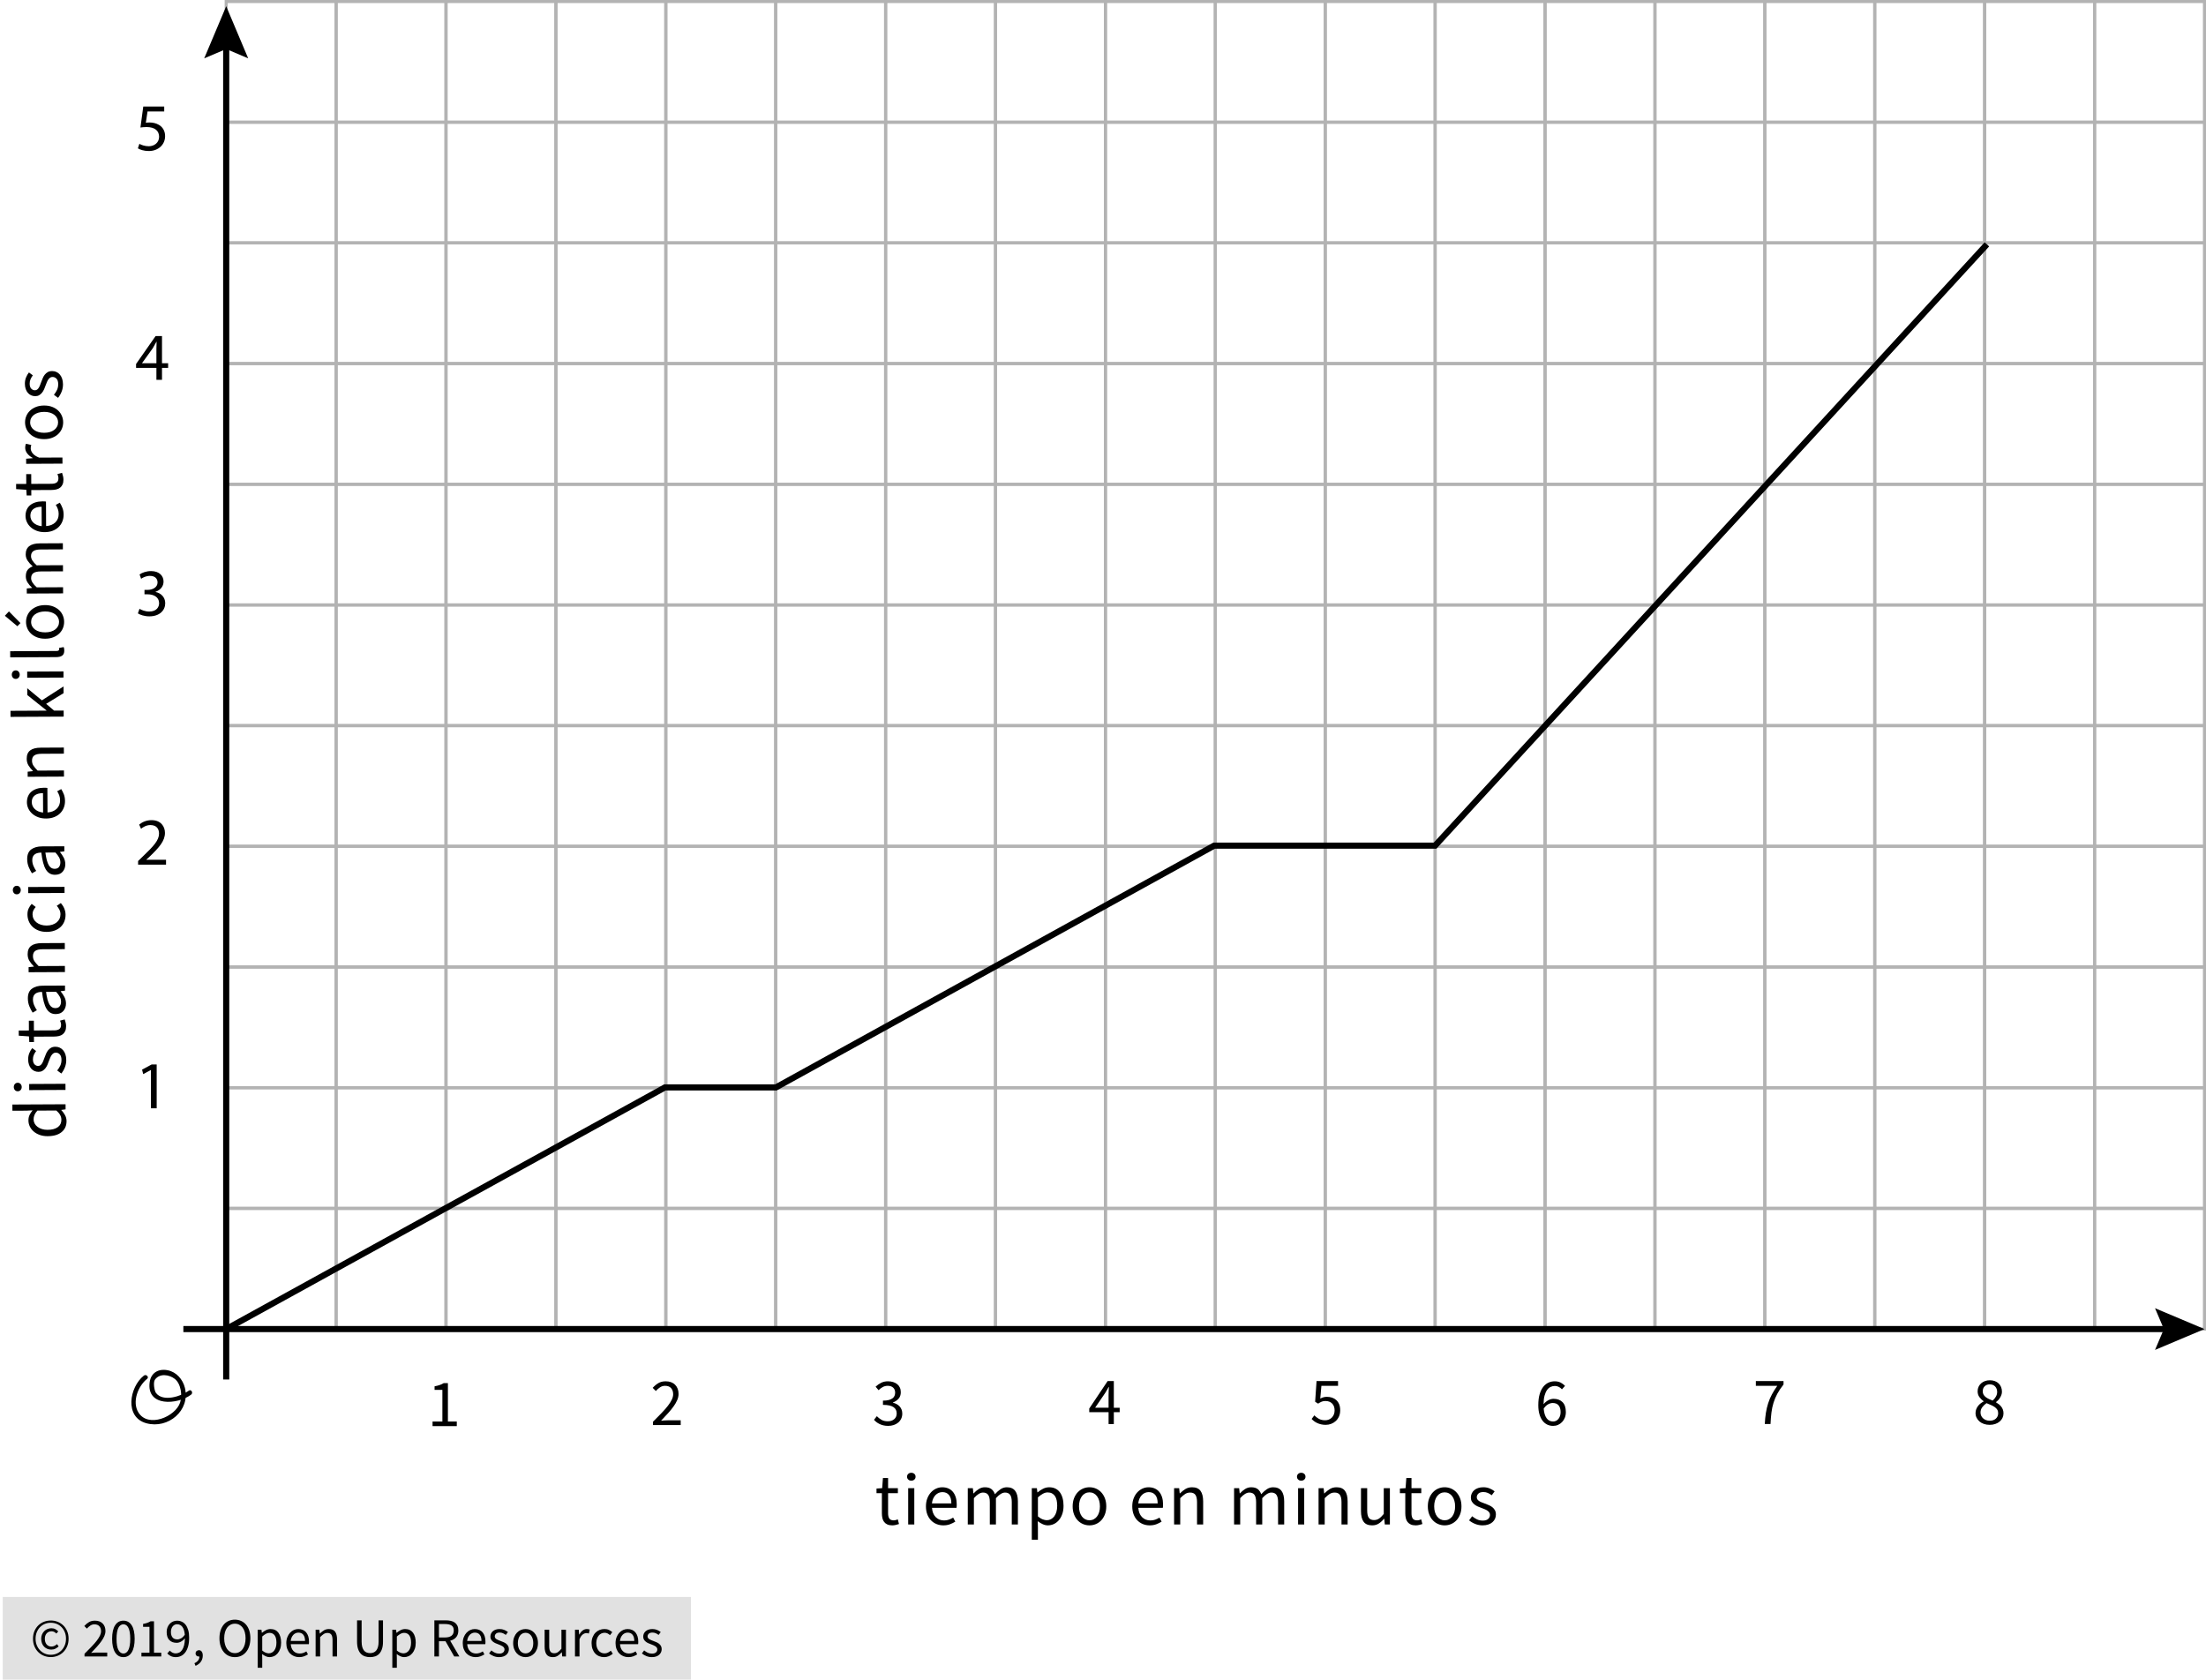 <?xml version="1.0" encoding="utf-8"?>
<!-- Generator: Adobe Illustrator 23.0.3, SVG Export Plug-In . SVG Version: 6.00 Build 0)  -->
<svg version="1.1" xmlns="http://www.w3.org/2000/svg" xmlns:xlink="http://www.w3.org/1999/xlink" x="0px" y="0px"
	 viewBox="0 0 360.293 274.337" style="enable-background:new 0 0 360.293 274.337;" xml:space="preserve">
<style type="text/css">
	.st0{fill:#E1E1E1;}
	.st1{fill:none;stroke:#B3B3B3;stroke-width:0.5;stroke-miterlimit:10;}
	.st2{fill:none;stroke:#000000;stroke-miterlimit:10;}
</style>
<g id="Copyright">
	<rect x="0.447" y="260.837" class="st0" width="112.408" height="13.5"/>
	<g>
		<path d="M8.295,270.657c-0.39,0-0.762-0.071-1.116-0.211c-0.354-0.141-0.663-0.342-0.927-0.603
			c-0.264-0.261-0.474-0.576-0.63-0.945c-0.156-0.369-0.234-0.784-0.234-1.247c0-0.456,0.078-0.867,0.234-1.233
			c0.156-0.366,0.366-0.678,0.63-0.936c0.264-0.258,0.573-0.456,0.927-0.594s0.726-0.207,1.116-0.207c0.39,0,0.76,0.069,1.111,0.207
			s0.66,0.336,0.927,0.594c0.267,0.258,0.478,0.57,0.634,0.936c0.156,0.366,0.234,0.777,0.234,1.233
			c0,0.462-0.078,0.878-0.234,1.247c-0.156,0.369-0.368,0.684-0.634,0.945c-0.267,0.261-0.576,0.462-0.927,0.603
			C9.055,270.586,8.685,270.657,8.295,270.657z M8.295,270.279c0.342,0,0.663-0.063,0.963-0.189c0.3-0.126,0.562-0.305,0.788-0.536
			s0.403-0.507,0.535-0.828c0.132-0.321,0.198-0.68,0.198-1.076c0-0.39-0.066-0.745-0.198-1.066
			c-0.132-0.321-0.31-0.595-0.535-0.823s-0.488-0.404-0.788-0.527c-0.3-0.123-0.621-0.184-0.963-0.184
			c-0.342,0-0.663,0.062-0.963,0.184c-0.3,0.123-0.562,0.299-0.787,0.527c-0.225,0.228-0.404,0.502-0.536,0.823
			c-0.132,0.321-0.198,0.677-0.198,1.066c0,0.396,0.066,0.755,0.198,1.076c0.132,0.321,0.311,0.597,0.536,0.828
			c0.225,0.231,0.487,0.409,0.787,0.536C7.632,270.216,7.953,270.279,8.295,270.279z M8.367,269.432
			c-0.228,0-0.441-0.041-0.639-0.122c-0.198-0.081-0.372-0.198-0.522-0.351c-0.15-0.153-0.267-0.339-0.351-0.558
			c-0.084-0.219-0.126-0.47-0.126-0.752c0-0.258,0.046-0.492,0.139-0.702c0.093-0.21,0.216-0.39,0.369-0.54s0.33-0.264,0.531-0.342
			c0.201-0.078,0.41-0.117,0.625-0.117c0.252,0,0.467,0.049,0.644,0.148c0.177,0.099,0.338,0.221,0.481,0.364l-0.315,0.351
			c-0.12-0.12-0.241-0.211-0.364-0.274s-0.263-0.094-0.418-0.094c-0.33,0-0.596,0.112-0.796,0.337
			c-0.201,0.225-0.302,0.515-0.302,0.868c0,0.396,0.098,0.71,0.292,0.941s0.455,0.346,0.778,0.346c0.192,0,0.36-0.037,0.504-0.112
			s0.282-0.169,0.414-0.284l0.27,0.378c-0.168,0.144-0.345,0.266-0.531,0.365S8.637,269.432,8.367,269.432z"/>
		<path d="M13.803,270.557v-0.441c0.432-0.432,0.816-0.822,1.152-1.17c0.336-0.348,0.618-0.671,0.846-0.968s0.402-0.57,0.522-0.819
			s0.18-0.491,0.18-0.725c0-0.33-0.09-0.6-0.27-0.81c-0.18-0.21-0.453-0.315-0.819-0.315c-0.24,0-0.462,0.067-0.666,0.203
			c-0.204,0.135-0.39,0.298-0.558,0.49l-0.423-0.423c0.24-0.264,0.495-0.476,0.765-0.634c0.27-0.159,0.594-0.239,0.972-0.239
			c0.534,0,0.954,0.155,1.26,0.463c0.306,0.309,0.459,0.719,0.459,1.229c0,0.27-0.058,0.542-0.175,0.815s-0.279,0.555-0.486,0.846
			s-0.453,0.594-0.738,0.909s-0.598,0.649-0.94,1.003c0.156-0.012,0.318-0.024,0.486-0.036c0.168-0.012,0.327-0.018,0.477-0.018
			h1.665v0.639H13.803z"/>
		<path d="M20.157,270.665c-0.582,0-1.035-0.258-1.359-0.774c-0.324-0.516-0.486-1.257-0.486-2.223c0-0.966,0.162-1.701,0.486-2.205
			c0.324-0.504,0.777-0.756,1.359-0.756c0.576,0,1.026,0.252,1.35,0.756c0.324,0.504,0.486,1.239,0.486,2.205
			c0,0.966-0.162,1.707-0.486,2.223C21.183,270.408,20.732,270.665,20.157,270.665z M20.157,270.072c0.167,0,0.319-0.046,0.454-0.14
			c0.135-0.093,0.252-0.237,0.351-0.432c0.099-0.195,0.176-0.444,0.229-0.747c0.054-0.303,0.081-0.664,0.081-1.084
			c0-0.42-0.027-0.78-0.081-1.08c-0.054-0.3-0.13-0.544-0.229-0.733s-0.216-0.328-0.351-0.418c-0.135-0.09-0.287-0.135-0.454-0.135
			c-0.168,0-0.321,0.045-0.459,0.135c-0.138,0.09-0.257,0.229-0.356,0.418c-0.099,0.189-0.175,0.434-0.229,0.733
			c-0.054,0.3-0.081,0.66-0.081,1.08c0,0.84,0.104,1.451,0.31,1.832C19.549,269.881,19.82,270.072,20.157,270.072z"/>
		<path d="M23.1,270.557v-0.612h1.314v-4.23H23.37v-0.477c0.264-0.048,0.494-0.106,0.688-0.176c0.195-0.069,0.371-0.151,0.526-0.248
			h0.567v5.13h1.188v0.612H23.1z"/>
		<path d="M28.707,270.665c-0.306,0-0.575-0.057-0.806-0.171s-0.425-0.258-0.581-0.432l0.414-0.468
			c0.12,0.138,0.262,0.249,0.427,0.333s0.338,0.126,0.518,0.126c0.204,0,0.396-0.042,0.576-0.126s0.339-0.224,0.477-0.418
			c0.138-0.195,0.249-0.449,0.333-0.761s0.129-0.699,0.135-1.161c-0.18,0.229-0.39,0.408-0.63,0.54
			c-0.24,0.132-0.48,0.198-0.72,0.198c-0.498,0-0.894-0.147-1.188-0.441s-0.441-0.738-0.441-1.332c0-0.276,0.045-0.527,0.135-0.751
			c0.09-0.225,0.211-0.418,0.364-0.581c0.153-0.162,0.333-0.288,0.54-0.378c0.207-0.09,0.424-0.135,0.652-0.135
			c0.282,0,0.545,0.057,0.788,0.171c0.243,0.114,0.453,0.287,0.63,0.518c0.177,0.231,0.315,0.519,0.414,0.864
			c0.099,0.345,0.149,0.749,0.149,1.21c0,0.576-0.06,1.066-0.18,1.471c-0.12,0.405-0.282,0.735-0.486,0.99
			c-0.204,0.255-0.437,0.441-0.698,0.558C29.269,270.607,28.994,270.665,28.707,270.665z M28.977,267.767
			c0.192,0,0.394-0.06,0.607-0.18c0.213-0.12,0.412-0.315,0.598-0.585c-0.048-0.564-0.18-0.99-0.396-1.278
			c-0.216-0.288-0.507-0.432-0.873-0.432c-0.138,0-0.269,0.03-0.391,0.09c-0.123,0.06-0.229,0.146-0.32,0.256
			c-0.09,0.111-0.161,0.245-0.211,0.4c-0.051,0.156-0.076,0.327-0.076,0.513c0,0.378,0.087,0.675,0.261,0.891
			C28.349,267.66,28.616,267.767,28.977,267.767z"/>
		<path d="M31.938,272.087l-0.18-0.432c0.258-0.114,0.459-0.266,0.603-0.455s0.213-0.404,0.207-0.644
			c-0.018,0.006-0.048,0.009-0.09,0.009c-0.144,0-0.269-0.043-0.374-0.13s-0.158-0.214-0.158-0.382c0-0.162,0.054-0.29,0.162-0.383
			c0.108-0.093,0.237-0.139,0.387-0.139c0.192,0,0.343,0.078,0.455,0.234c0.111,0.156,0.167,0.369,0.167,0.639
			c0,0.39-0.105,0.729-0.315,1.017C32.591,271.709,32.303,271.931,31.938,272.087z"/>
		<path d="M38.363,270.665c-0.372,0-0.712-0.072-1.021-0.216s-0.574-0.35-0.796-0.617c-0.222-0.267-0.395-0.591-0.518-0.972
			c-0.123-0.381-0.185-0.809-0.185-1.283s0.062-0.898,0.185-1.273s0.295-0.693,0.518-0.954c0.222-0.261,0.487-0.46,0.796-0.599
			c0.309-0.138,0.649-0.207,1.021-0.207s0.712,0.071,1.021,0.212c0.309,0.141,0.576,0.342,0.801,0.603
			c0.225,0.261,0.399,0.579,0.522,0.954c0.123,0.375,0.185,0.797,0.185,1.265c0,0.474-0.062,0.901-0.185,1.283
			c-0.123,0.381-0.297,0.705-0.522,0.972c-0.225,0.267-0.492,0.473-0.801,0.617S38.735,270.665,38.363,270.665z M38.363,270.009
			c0.264,0,0.502-0.057,0.716-0.171c0.213-0.114,0.396-0.277,0.549-0.49s0.271-0.468,0.355-0.765s0.126-0.631,0.126-1.003
			c0-0.366-0.042-0.696-0.126-0.99c-0.084-0.293-0.203-0.542-0.355-0.747s-0.336-0.362-0.549-0.473
			c-0.213-0.111-0.452-0.167-0.716-0.167c-0.264,0-0.502,0.056-0.715,0.167s-0.396,0.269-0.549,0.473
			c-0.153,0.204-0.271,0.453-0.355,0.747c-0.084,0.294-0.126,0.625-0.126,0.99c0,0.372,0.042,0.707,0.126,1.003
			c0.084,0.297,0.202,0.552,0.355,0.765c0.153,0.213,0.336,0.376,0.549,0.49C37.861,269.952,38.1,270.009,38.363,270.009z"/>
		<path d="M42.089,272.403v-6.219h0.612l0.063,0.504h0.027c0.198-0.168,0.416-0.312,0.652-0.432c0.237-0.12,0.485-0.18,0.743-0.18
			c0.282,0,0.531,0.053,0.747,0.157c0.216,0.105,0.396,0.255,0.54,0.45s0.253,0.429,0.329,0.702
			c0.075,0.273,0.112,0.581,0.112,0.922c0,0.372-0.051,0.704-0.153,0.995c-0.102,0.291-0.24,0.539-0.414,0.742
			c-0.174,0.204-0.375,0.359-0.603,0.464c-0.228,0.104-0.468,0.157-0.72,0.157c-0.204,0-0.406-0.045-0.607-0.135
			c-0.201-0.09-0.403-0.213-0.607-0.369l0.018,0.765v1.476H42.089z M43.898,270.044c0.18,0,0.347-0.041,0.5-0.121
			c0.153-0.081,0.285-0.195,0.396-0.342s0.198-0.329,0.261-0.544s0.094-0.459,0.094-0.729c0-0.24-0.021-0.459-0.063-0.657
			c-0.042-0.198-0.109-0.367-0.202-0.508c-0.093-0.141-0.213-0.25-0.36-0.329c-0.147-0.078-0.322-0.117-0.526-0.117
			c-0.186,0-0.374,0.051-0.562,0.153s-0.392,0.249-0.607,0.441v2.295c0.198,0.168,0.39,0.287,0.576,0.355
			C43.589,270.01,43.754,270.044,43.898,270.044z"/>
		<path d="M48.857,270.665c-0.294,0-0.569-0.053-0.824-0.157c-0.255-0.105-0.477-0.255-0.666-0.45s-0.337-0.434-0.445-0.715
			c-0.108-0.282-0.162-0.603-0.162-0.963c0-0.36,0.055-0.682,0.167-0.967c0.111-0.285,0.258-0.526,0.441-0.725
			c0.183-0.198,0.392-0.349,0.625-0.455c0.234-0.104,0.477-0.157,0.729-0.157c0.276,0,0.523,0.048,0.743,0.144
			c0.219,0.096,0.402,0.234,0.549,0.414c0.147,0.18,0.259,0.396,0.337,0.648s0.117,0.534,0.117,0.846
			c0,0.078-0.001,0.155-0.004,0.229c-0.003,0.075-0.011,0.14-0.022,0.194h-2.952c0.03,0.468,0.175,0.838,0.437,1.111
			c0.261,0.273,0.602,0.41,1.021,0.41c0.21,0,0.403-0.032,0.581-0.095c0.177-0.063,0.346-0.146,0.508-0.248l0.261,0.486
			c-0.192,0.12-0.405,0.225-0.639,0.315C49.424,270.62,49.157,270.665,48.857,270.665z M47.48,268.019h2.34
			c0-0.444-0.095-0.781-0.284-1.012s-0.455-0.347-0.796-0.347c-0.156,0-0.305,0.03-0.445,0.09c-0.141,0.06-0.269,0.148-0.383,0.266
			s-0.208,0.26-0.283,0.428C47.554,267.612,47.504,267.804,47.48,268.019z"/>
		<path d="M51.548,270.557v-4.374h0.612l0.063,0.63h0.027c0.21-0.21,0.431-0.385,0.662-0.526s0.5-0.211,0.806-0.211
			c0.462,0,0.799,0.144,1.012,0.432c0.213,0.288,0.319,0.714,0.319,1.278v2.772h-0.738v-2.673c0-0.414-0.066-0.712-0.198-0.896
			c-0.132-0.183-0.342-0.274-0.63-0.274c-0.228,0-0.429,0.057-0.603,0.171c-0.174,0.114-0.372,0.282-0.594,0.504v3.168H51.548z"/>
		<path d="M60.44,270.665c-0.3,0-0.581-0.043-0.842-0.13c-0.261-0.087-0.486-0.231-0.675-0.432
			c-0.189-0.201-0.337-0.463-0.446-0.788c-0.108-0.324-0.162-0.723-0.162-1.197v-3.465h0.747v3.483c0,0.354,0.036,0.651,0.108,0.891
			c0.072,0.24,0.169,0.432,0.292,0.576c0.123,0.144,0.268,0.248,0.437,0.311c0.167,0.063,0.348,0.095,0.54,0.095
			c0.198,0,0.381-0.032,0.549-0.095s0.315-0.167,0.441-0.311s0.225-0.336,0.297-0.576c0.072-0.24,0.108-0.537,0.108-0.891v-3.483
			h0.72v3.465c0,0.474-0.054,0.873-0.162,1.197c-0.108,0.324-0.256,0.587-0.445,0.788c-0.189,0.201-0.413,0.345-0.67,0.432
			C61.019,270.622,60.74,270.665,60.44,270.665z"/>
		<path d="M64.076,272.403v-6.219h0.612l0.063,0.504h0.027c0.198-0.168,0.416-0.312,0.652-0.432c0.237-0.12,0.485-0.18,0.743-0.18
			c0.282,0,0.531,0.053,0.747,0.157c0.216,0.105,0.396,0.255,0.54,0.45s0.253,0.429,0.329,0.702
			c0.075,0.273,0.112,0.581,0.112,0.922c0,0.372-0.051,0.704-0.153,0.995c-0.102,0.291-0.24,0.539-0.414,0.742
			c-0.174,0.204-0.375,0.359-0.603,0.464c-0.228,0.104-0.468,0.157-0.72,0.157c-0.204,0-0.406-0.045-0.607-0.135
			c-0.201-0.09-0.403-0.213-0.607-0.369l0.018,0.765v1.476H64.076z M65.885,270.044c0.18,0,0.347-0.041,0.5-0.121
			c0.153-0.081,0.285-0.195,0.396-0.342s0.198-0.329,0.261-0.544s0.094-0.459,0.094-0.729c0-0.24-0.021-0.459-0.063-0.657
			c-0.042-0.198-0.109-0.367-0.202-0.508c-0.093-0.141-0.213-0.25-0.36-0.329c-0.147-0.078-0.322-0.117-0.526-0.117
			c-0.186,0-0.374,0.051-0.562,0.153s-0.392,0.249-0.607,0.441v2.295c0.198,0.168,0.39,0.287,0.576,0.355
			C65.576,270.01,65.741,270.044,65.885,270.044z"/>
		<path d="M70.943,270.557v-5.904h1.845c0.3,0,0.578,0.028,0.833,0.085c0.255,0.057,0.474,0.151,0.657,0.283
			c0.183,0.132,0.325,0.303,0.427,0.513s0.153,0.468,0.153,0.774c0,0.462-0.12,0.831-0.36,1.107
			c-0.24,0.276-0.564,0.465-0.972,0.567l1.503,2.574h-0.846l-1.422-2.493H71.69v2.493H70.943z M71.69,267.452h0.99
			c0.462,0,0.816-0.095,1.062-0.284s0.369-0.475,0.369-0.859c0-0.39-0.123-0.663-0.369-0.819c-0.246-0.156-0.6-0.234-1.062-0.234
			h-0.99V267.452z"/>
		<path d="M77.675,270.665c-0.294,0-0.569-0.053-0.824-0.157c-0.255-0.105-0.477-0.255-0.666-0.45s-0.337-0.434-0.445-0.715
			c-0.108-0.282-0.162-0.603-0.162-0.963c0-0.36,0.055-0.682,0.167-0.967c0.111-0.285,0.258-0.526,0.441-0.725
			c0.183-0.198,0.392-0.349,0.625-0.455c0.234-0.104,0.477-0.157,0.729-0.157c0.276,0,0.523,0.048,0.743,0.144
			c0.219,0.096,0.402,0.234,0.549,0.414c0.147,0.18,0.259,0.396,0.337,0.648s0.117,0.534,0.117,0.846
			c0,0.078-0.001,0.155-0.004,0.229c-0.003,0.075-0.011,0.14-0.022,0.194h-2.952c0.03,0.468,0.175,0.838,0.437,1.111
			c0.261,0.273,0.602,0.41,1.021,0.41c0.21,0,0.403-0.032,0.581-0.095c0.177-0.063,0.346-0.146,0.508-0.248l0.261,0.486
			c-0.192,0.12-0.405,0.225-0.639,0.315C78.242,270.62,77.975,270.665,77.675,270.665z M76.297,268.019h2.34
			c0-0.444-0.095-0.781-0.284-1.012s-0.455-0.347-0.796-0.347c-0.156,0-0.305,0.03-0.445,0.09c-0.141,0.06-0.269,0.148-0.383,0.266
			s-0.208,0.26-0.283,0.428C76.371,267.612,76.321,267.804,76.297,268.019z"/>
		<path d="M81.508,270.665c-0.312,0-0.609-0.057-0.891-0.171c-0.282-0.114-0.528-0.258-0.738-0.432l0.369-0.495
			c0.192,0.156,0.388,0.282,0.589,0.378c0.201,0.096,0.434,0.144,0.698,0.144c0.288,0,0.504-0.066,0.648-0.198
			s0.216-0.294,0.216-0.486c0-0.114-0.03-0.213-0.09-0.297c-0.06-0.083-0.137-0.157-0.229-0.22c-0.093-0.063-0.2-0.119-0.32-0.167
			s-0.24-0.096-0.36-0.144c-0.156-0.054-0.312-0.115-0.468-0.185c-0.156-0.069-0.296-0.153-0.418-0.252
			c-0.123-0.099-0.224-0.214-0.302-0.347c-0.078-0.132-0.117-0.291-0.117-0.477c0-0.174,0.035-0.337,0.104-0.49
			c0.069-0.153,0.168-0.285,0.297-0.396c0.129-0.111,0.286-0.198,0.472-0.261s0.396-0.094,0.63-0.094
			c0.276,0,0.529,0.048,0.76,0.144c0.231,0.096,0.431,0.213,0.599,0.351l-0.351,0.468c-0.15-0.114-0.306-0.207-0.468-0.279
			c-0.162-0.072-0.339-0.108-0.531-0.108c-0.276,0-0.479,0.063-0.607,0.189c-0.129,0.126-0.193,0.273-0.193,0.441
			c0,0.102,0.027,0.19,0.081,0.265c0.054,0.075,0.126,0.141,0.216,0.198s0.193,0.108,0.311,0.153
			c0.117,0.045,0.238,0.092,0.364,0.14c0.156,0.06,0.313,0.123,0.473,0.189c0.159,0.066,0.301,0.148,0.427,0.248
			s0.229,0.221,0.311,0.364c0.081,0.144,0.122,0.318,0.122,0.522c0,0.18-0.035,0.348-0.104,0.504
			c-0.069,0.156-0.171,0.294-0.306,0.414c-0.135,0.12-0.303,0.214-0.504,0.283S81.766,270.665,81.508,270.665z"/>
		<path d="M85.837,270.665c-0.27,0-0.526-0.051-0.77-0.153s-0.458-0.25-0.644-0.446c-0.186-0.195-0.334-0.435-0.445-0.72
			c-0.111-0.285-0.167-0.607-0.167-0.968c0-0.366,0.055-0.691,0.167-0.976c0.111-0.285,0.259-0.527,0.445-0.725
			c0.186-0.198,0.4-0.348,0.644-0.45s0.5-0.153,0.77-0.153s0.526,0.051,0.77,0.153s0.458,0.252,0.644,0.45
			c0.186,0.198,0.334,0.439,0.445,0.725c0.111,0.285,0.167,0.61,0.167,0.976c0,0.36-0.055,0.683-0.167,0.968
			c-0.111,0.285-0.259,0.525-0.445,0.72c-0.186,0.195-0.4,0.344-0.644,0.446S86.107,270.665,85.837,270.665z M85.837,270.054
			c0.186,0,0.357-0.041,0.513-0.122c0.156-0.081,0.289-0.195,0.4-0.342c0.111-0.147,0.196-0.323,0.256-0.527
			c0.06-0.204,0.09-0.432,0.09-0.684c0-0.252-0.03-0.481-0.09-0.688s-0.146-0.385-0.256-0.535c-0.111-0.15-0.245-0.266-0.4-0.347
			c-0.156-0.081-0.327-0.122-0.513-0.122s-0.357,0.041-0.513,0.122c-0.156,0.081-0.29,0.197-0.4,0.347s-0.196,0.328-0.256,0.535
			s-0.09,0.437-0.09,0.688c0,0.252,0.03,0.48,0.09,0.684c0.06,0.204,0.146,0.38,0.256,0.527s0.245,0.261,0.4,0.342
			C85.48,270.013,85.651,270.054,85.837,270.054z"/>
		<path d="M90.292,270.665c-0.468,0-0.809-0.144-1.021-0.432c-0.213-0.288-0.32-0.714-0.32-1.278v-2.772h0.747v2.673
			c0,0.414,0.064,0.713,0.194,0.896c0.129,0.183,0.337,0.275,0.625,0.275c0.228,0,0.429-0.059,0.603-0.176
			c0.174-0.117,0.366-0.304,0.576-0.562v-3.105h0.738v4.374h-0.612l-0.063-0.684h-0.027c-0.204,0.24-0.418,0.432-0.644,0.576
			S90.598,270.665,90.292,270.665z"/>
		<path d="M93.91,270.557v-4.374h0.612l0.063,0.792h0.027c0.15-0.276,0.332-0.495,0.544-0.657c0.213-0.162,0.446-0.243,0.698-0.243
			c0.174,0,0.33,0.03,0.468,0.09l-0.144,0.648c-0.072-0.024-0.138-0.042-0.198-0.054c-0.06-0.012-0.135-0.018-0.225-0.018
			c-0.186,0-0.379,0.075-0.581,0.225s-0.376,0.411-0.526,0.783v2.808H93.91z"/>
		<path d="M98.671,270.665c-0.288,0-0.558-0.051-0.81-0.153c-0.252-0.102-0.469-0.25-0.652-0.446
			c-0.183-0.195-0.327-0.435-0.432-0.72s-0.157-0.607-0.157-0.968c0-0.366,0.057-0.691,0.171-0.976
			c0.114-0.285,0.267-0.527,0.459-0.725c0.192-0.198,0.416-0.348,0.67-0.45s0.523-0.153,0.806-0.153
			c0.288,0,0.534,0.051,0.738,0.153s0.384,0.222,0.54,0.36l-0.378,0.486c-0.126-0.114-0.259-0.207-0.4-0.279
			c-0.141-0.072-0.298-0.108-0.473-0.108c-0.198,0-0.381,0.041-0.549,0.122s-0.312,0.197-0.432,0.347s-0.214,0.328-0.283,0.535
			c-0.069,0.207-0.104,0.437-0.104,0.688c0,0.252,0.033,0.48,0.099,0.684c0.066,0.204,0.158,0.38,0.275,0.527
			c0.117,0.147,0.259,0.261,0.427,0.342s0.351,0.122,0.549,0.122c0.204,0,0.392-0.043,0.562-0.13
			c0.171-0.087,0.326-0.19,0.464-0.311l0.324,0.495c-0.198,0.174-0.417,0.311-0.657,0.41
			C99.187,270.616,98.935,270.665,98.671,270.665z"/>
		<path d="M102.631,270.665c-0.294,0-0.569-0.053-0.824-0.157c-0.255-0.105-0.477-0.255-0.666-0.45s-0.337-0.434-0.445-0.715
			c-0.108-0.282-0.162-0.603-0.162-0.963c0-0.36,0.055-0.682,0.167-0.967c0.111-0.285,0.258-0.526,0.441-0.725
			c0.183-0.198,0.392-0.349,0.625-0.455c0.234-0.104,0.477-0.157,0.729-0.157c0.276,0,0.523,0.048,0.743,0.144
			c0.219,0.096,0.402,0.234,0.549,0.414c0.147,0.18,0.259,0.396,0.337,0.648s0.117,0.534,0.117,0.846
			c0,0.078-0.001,0.155-0.004,0.229c-0.003,0.075-0.011,0.14-0.022,0.194h-2.952c0.03,0.468,0.175,0.838,0.437,1.111
			c0.261,0.273,0.602,0.41,1.021,0.41c0.21,0,0.403-0.032,0.581-0.095c0.177-0.063,0.346-0.146,0.508-0.248l0.261,0.486
			c-0.192,0.12-0.405,0.225-0.639,0.315C103.198,270.62,102.931,270.665,102.631,270.665z M101.254,268.019h2.34
			c0-0.444-0.095-0.781-0.284-1.012s-0.455-0.347-0.796-0.347c-0.156,0-0.305,0.03-0.445,0.09c-0.141,0.06-0.269,0.148-0.383,0.266
			s-0.208,0.26-0.283,0.428C101.328,267.612,101.278,267.804,101.254,268.019z"/>
		<path d="M106.465,270.665c-0.312,0-0.609-0.057-0.891-0.171c-0.282-0.114-0.528-0.258-0.738-0.432l0.369-0.495
			c0.192,0.156,0.388,0.282,0.589,0.378c0.201,0.096,0.434,0.144,0.698,0.144c0.288,0,0.504-0.066,0.648-0.198
			s0.216-0.294,0.216-0.486c0-0.114-0.03-0.213-0.09-0.297c-0.06-0.083-0.137-0.157-0.229-0.22c-0.093-0.063-0.2-0.119-0.32-0.167
			s-0.24-0.096-0.36-0.144c-0.156-0.054-0.312-0.115-0.468-0.185c-0.156-0.069-0.296-0.153-0.418-0.252
			c-0.123-0.099-0.224-0.214-0.302-0.347c-0.078-0.132-0.117-0.291-0.117-0.477c0-0.174,0.035-0.337,0.104-0.49
			c0.069-0.153,0.168-0.285,0.297-0.396c0.129-0.111,0.286-0.198,0.472-0.261s0.396-0.094,0.63-0.094
			c0.276,0,0.529,0.048,0.76,0.144c0.231,0.096,0.431,0.213,0.599,0.351l-0.351,0.468c-0.15-0.114-0.306-0.207-0.468-0.279
			c-0.162-0.072-0.339-0.108-0.531-0.108c-0.276,0-0.479,0.063-0.607,0.189c-0.129,0.126-0.193,0.273-0.193,0.441
			c0,0.102,0.027,0.19,0.081,0.265c0.054,0.075,0.126,0.141,0.216,0.198s0.193,0.108,0.311,0.153
			c0.117,0.045,0.238,0.092,0.364,0.14c0.156,0.06,0.313,0.123,0.473,0.189c0.159,0.066,0.301,0.148,0.427,0.248
			s0.229,0.221,0.311,0.364c0.081,0.144,0.122,0.318,0.122,0.522c0,0.18-0.035,0.348-0.104,0.504
			c-0.069,0.156-0.171,0.294-0.306,0.414c-0.135,0.12-0.303,0.214-0.504,0.283S106.723,270.665,106.465,270.665z"/>
	</g>
</g>
<g id="Grid">
	<rect x="36.944" y="0.25" class="st1" width="17.95" height="19.712"/>
	<rect x="54.894" y="0.25" class="st1" width="17.95" height="19.712"/>
	<rect x="72.844" y="0.25" class="st1" width="17.95" height="19.712"/>
	<rect x="90.794" y="0.25" class="st1" width="17.95" height="19.712"/>
	<rect x="108.744" y="0.25" class="st1" width="17.95" height="19.712"/>
	<rect x="126.694" y="0.25" class="st1" width="17.95" height="19.712"/>
	<rect x="144.643" y="0.25" class="st1" width="17.95" height="19.712"/>
	<rect x="162.593" y="0.25" class="st1" width="17.95" height="19.712"/>
	<rect x="180.543" y="0.25" class="st1" width="17.95" height="19.712"/>
	<rect x="198.493" y="0.25" class="st1" width="17.95" height="19.712"/>
	<rect x="216.443" y="0.25" class="st1" width="17.95" height="19.712"/>
	<rect x="234.393" y="0.25" class="st1" width="17.95" height="19.712"/>
	<rect x="252.343" y="0.25" class="st1" width="17.95" height="19.712"/>
	<rect x="270.293" y="0.25" class="st1" width="17.95" height="19.712"/>
	<rect x="288.243" y="0.25" class="st1" width="17.95" height="19.712"/>
	<rect x="306.193" y="0.25" class="st1" width="17.95" height="19.712"/>
	<rect x="324.143" y="0.25" class="st1" width="17.95" height="19.712"/>
	<rect x="342.093" y="0.25" class="st1" width="17.95" height="19.712"/>
	<rect x="36.944" y="19.962" class="st1" width="17.95" height="19.712"/>
	<rect x="54.894" y="19.962" class="st1" width="17.95" height="19.712"/>
	<rect x="72.844" y="19.962" class="st1" width="17.95" height="19.712"/>
	<rect x="90.794" y="19.962" class="st1" width="17.95" height="19.712"/>
	<rect x="108.744" y="19.962" class="st1" width="17.95" height="19.712"/>
	<rect x="126.694" y="19.962" class="st1" width="17.95" height="19.712"/>
	<rect x="144.643" y="19.962" class="st1" width="17.95" height="19.712"/>
	<rect x="162.593" y="19.962" class="st1" width="17.95" height="19.712"/>
	<rect x="180.543" y="19.962" class="st1" width="17.95" height="19.712"/>
	<rect x="198.493" y="19.962" class="st1" width="17.95" height="19.712"/>
	<rect x="216.443" y="19.962" class="st1" width="17.95" height="19.712"/>
	<rect x="234.393" y="19.962" class="st1" width="17.95" height="19.712"/>
	<rect x="252.343" y="19.962" class="st1" width="17.95" height="19.712"/>
	<rect x="270.293" y="19.962" class="st1" width="17.95" height="19.712"/>
	<rect x="288.243" y="19.962" class="st1" width="17.95" height="19.712"/>
	<rect x="306.193" y="19.962" class="st1" width="17.95" height="19.712"/>
	<rect x="324.143" y="19.962" class="st1" width="17.95" height="19.712"/>
	<rect x="342.093" y="19.962" class="st1" width="17.95" height="19.712"/>
	<rect x="36.944" y="39.674" class="st1" width="17.95" height="19.712"/>
	<rect x="54.894" y="39.674" class="st1" width="17.95" height="19.712"/>
	<rect x="72.844" y="39.674" class="st1" width="17.95" height="19.712"/>
	<rect x="90.794" y="39.674" class="st1" width="17.95" height="19.712"/>
	<rect x="108.744" y="39.674" class="st1" width="17.95" height="19.712"/>
	<rect x="126.694" y="39.674" class="st1" width="17.95" height="19.712"/>
	<rect x="144.643" y="39.674" class="st1" width="17.95" height="19.712"/>
	<rect x="162.593" y="39.674" class="st1" width="17.95" height="19.712"/>
	<rect x="180.543" y="39.674" class="st1" width="17.95" height="19.712"/>
	<rect x="198.493" y="39.674" class="st1" width="17.95" height="19.712"/>
	<rect x="216.443" y="39.674" class="st1" width="17.95" height="19.712"/>
	<rect x="234.393" y="39.674" class="st1" width="17.95" height="19.712"/>
	<rect x="252.343" y="39.674" class="st1" width="17.95" height="19.712"/>
	<rect x="270.293" y="39.674" class="st1" width="17.95" height="19.712"/>
	<rect x="288.243" y="39.674" class="st1" width="17.95" height="19.712"/>
	<rect x="306.193" y="39.674" class="st1" width="17.95" height="19.712"/>
	<rect x="324.143" y="39.674" class="st1" width="17.95" height="19.712"/>
	<rect x="342.093" y="39.674" class="st1" width="17.95" height="19.712"/>
	<rect x="36.944" y="59.385" class="st1" width="17.95" height="19.712"/>
	<rect x="54.894" y="59.385" class="st1" width="17.95" height="19.712"/>
	<rect x="72.844" y="59.385" class="st1" width="17.95" height="19.712"/>
	<rect x="90.794" y="59.385" class="st1" width="17.95" height="19.712"/>
	<rect x="108.744" y="59.385" class="st1" width="17.95" height="19.712"/>
	<rect x="126.694" y="59.385" class="st1" width="17.95" height="19.712"/>
	<rect x="144.643" y="59.385" class="st1" width="17.95" height="19.712"/>
	<rect x="162.593" y="59.385" class="st1" width="17.95" height="19.712"/>
	<rect x="180.543" y="59.385" class="st1" width="17.95" height="19.712"/>
	<rect x="198.493" y="59.385" class="st1" width="17.95" height="19.712"/>
	<rect x="216.443" y="59.385" class="st1" width="17.95" height="19.712"/>
	<rect x="234.393" y="59.385" class="st1" width="17.95" height="19.712"/>
	<rect x="252.343" y="59.385" class="st1" width="17.95" height="19.712"/>
	<rect x="270.293" y="59.385" class="st1" width="17.95" height="19.712"/>
	<rect x="288.243" y="59.385" class="st1" width="17.95" height="19.712"/>
	<rect x="306.193" y="59.385" class="st1" width="17.95" height="19.712"/>
	<rect x="324.143" y="59.385" class="st1" width="17.95" height="19.712"/>
	<rect x="342.093" y="59.385" class="st1" width="17.95" height="19.712"/>
	<rect x="36.944" y="79.097" class="st1" width="17.95" height="19.712"/>
	<rect x="54.894" y="79.097" class="st1" width="17.95" height="19.712"/>
	<rect x="72.844" y="79.097" class="st1" width="17.95" height="19.712"/>
	<rect x="90.794" y="79.097" class="st1" width="17.95" height="19.712"/>
	<rect x="108.744" y="79.097" class="st1" width="17.95" height="19.712"/>
	<rect x="126.694" y="79.097" class="st1" width="17.95" height="19.712"/>
	<rect x="144.643" y="79.097" class="st1" width="17.95" height="19.712"/>
	<rect x="162.593" y="79.097" class="st1" width="17.95" height="19.712"/>
	<rect x="180.543" y="79.097" class="st1" width="17.95" height="19.712"/>
	<rect x="198.493" y="79.097" class="st1" width="17.95" height="19.712"/>
	<rect x="216.443" y="79.097" class="st1" width="17.95" height="19.712"/>
	<rect x="234.393" y="79.097" class="st1" width="17.95" height="19.712"/>
	<rect x="252.343" y="79.097" class="st1" width="17.95" height="19.712"/>
	<rect x="270.293" y="79.097" class="st1" width="17.95" height="19.712"/>
	<rect x="288.243" y="79.097" class="st1" width="17.95" height="19.712"/>
	<rect x="306.193" y="79.097" class="st1" width="17.95" height="19.712"/>
	<rect x="324.143" y="79.097" class="st1" width="17.95" height="19.712"/>
	<rect x="342.093" y="79.097" class="st1" width="17.95" height="19.712"/>
	<rect x="36.944" y="98.809" class="st1" width="17.95" height="19.712"/>
	<rect x="54.894" y="98.809" class="st1" width="17.95" height="19.712"/>
	<rect x="72.844" y="98.809" class="st1" width="17.95" height="19.712"/>
	<rect x="90.794" y="98.809" class="st1" width="17.95" height="19.712"/>
	<rect x="108.744" y="98.809" class="st1" width="17.95" height="19.712"/>
	<rect x="126.694" y="98.809" class="st1" width="17.95" height="19.712"/>
	<rect x="144.643" y="98.809" class="st1" width="17.95" height="19.712"/>
	<rect x="162.593" y="98.809" class="st1" width="17.95" height="19.712"/>
	<rect x="180.543" y="98.809" class="st1" width="17.95" height="19.712"/>
	<rect x="198.493" y="98.809" class="st1" width="17.95" height="19.712"/>
	<rect x="216.443" y="98.809" class="st1" width="17.95" height="19.712"/>
	<rect x="234.393" y="98.809" class="st1" width="17.95" height="19.712"/>
	<rect x="252.343" y="98.809" class="st1" width="17.95" height="19.712"/>
	<rect x="270.293" y="98.809" class="st1" width="17.95" height="19.712"/>
	<rect x="288.243" y="98.809" class="st1" width="17.95" height="19.712"/>
	<rect x="306.193" y="98.809" class="st1" width="17.95" height="19.712"/>
	<rect x="324.143" y="98.809" class="st1" width="17.95" height="19.712"/>
	<rect x="342.093" y="98.809" class="st1" width="17.95" height="19.712"/>
	<rect x="36.944" y="118.521" class="st1" width="17.95" height="19.712"/>
	<rect x="54.894" y="118.521" class="st1" width="17.95" height="19.712"/>
	<rect x="72.844" y="118.521" class="st1" width="17.95" height="19.712"/>
	<rect x="90.794" y="118.521" class="st1" width="17.95" height="19.712"/>
	<rect x="108.744" y="118.521" class="st1" width="17.95" height="19.712"/>
	<rect x="126.694" y="118.521" class="st1" width="17.95" height="19.712"/>
	<rect x="144.643" y="118.521" class="st1" width="17.95" height="19.712"/>
	<rect x="162.593" y="118.521" class="st1" width="17.95" height="19.712"/>
	<rect x="180.543" y="118.521" class="st1" width="17.95" height="19.712"/>
	<rect x="198.493" y="118.521" class="st1" width="17.95" height="19.712"/>
	<rect x="216.443" y="118.521" class="st1" width="17.95" height="19.712"/>
	<rect x="234.393" y="118.521" class="st1" width="17.95" height="19.712"/>
	<rect x="252.343" y="118.521" class="st1" width="17.95" height="19.712"/>
	<rect x="270.293" y="118.521" class="st1" width="17.95" height="19.712"/>
	<rect x="288.243" y="118.521" class="st1" width="17.95" height="19.712"/>
	<rect x="306.193" y="118.521" class="st1" width="17.95" height="19.712"/>
	<rect x="324.143" y="118.521" class="st1" width="17.95" height="19.712"/>
	<rect x="342.093" y="118.521" class="st1" width="17.95" height="19.712"/>
	<rect x="36.944" y="138.233" class="st1" width="17.95" height="19.712"/>
	<rect x="54.894" y="138.233" class="st1" width="17.95" height="19.712"/>
	<rect x="72.844" y="138.233" class="st1" width="17.95" height="19.712"/>
	<rect x="90.794" y="138.233" class="st1" width="17.95" height="19.712"/>
	<rect x="108.744" y="138.233" class="st1" width="17.95" height="19.712"/>
	<rect x="126.694" y="138.233" class="st1" width="17.95" height="19.712"/>
	<rect x="144.643" y="138.233" class="st1" width="17.95" height="19.712"/>
	<rect x="162.593" y="138.233" class="st1" width="17.95" height="19.712"/>
	<rect x="180.543" y="138.233" class="st1" width="17.95" height="19.712"/>
	<rect x="198.493" y="138.233" class="st1" width="17.95" height="19.712"/>
	<rect x="216.443" y="138.233" class="st1" width="17.95" height="19.712"/>
	<rect x="234.393" y="138.233" class="st1" width="17.95" height="19.712"/>
	<rect x="252.343" y="138.233" class="st1" width="17.95" height="19.712"/>
	<rect x="270.293" y="138.233" class="st1" width="17.95" height="19.712"/>
	<rect x="288.243" y="138.233" class="st1" width="17.95" height="19.712"/>
	<rect x="306.193" y="138.233" class="st1" width="17.95" height="19.712"/>
	<rect x="324.143" y="138.233" class="st1" width="17.95" height="19.712"/>
	<rect x="342.093" y="138.233" class="st1" width="17.95" height="19.712"/>
	<rect x="36.944" y="157.944" class="st1" width="17.95" height="19.712"/>
	<rect x="54.894" y="157.944" class="st1" width="17.95" height="19.712"/>
	<rect x="72.844" y="157.944" class="st1" width="17.95" height="19.712"/>
	<rect x="90.794" y="157.944" class="st1" width="17.95" height="19.712"/>
	<rect x="108.744" y="157.944" class="st1" width="17.95" height="19.712"/>
	<rect x="126.694" y="157.944" class="st1" width="17.95" height="19.712"/>
	<rect x="144.643" y="157.944" class="st1" width="17.95" height="19.712"/>
	<rect x="162.593" y="157.944" class="st1" width="17.95" height="19.712"/>
	<rect x="180.543" y="157.944" class="st1" width="17.95" height="19.712"/>
	<rect x="198.493" y="157.944" class="st1" width="17.95" height="19.712"/>
	<rect x="216.443" y="157.944" class="st1" width="17.95" height="19.712"/>
	<rect x="234.393" y="157.944" class="st1" width="17.95" height="19.712"/>
	<rect x="252.343" y="157.944" class="st1" width="17.95" height="19.712"/>
	<rect x="270.293" y="157.944" class="st1" width="17.95" height="19.712"/>
	<rect x="288.243" y="157.944" class="st1" width="17.95" height="19.712"/>
	<rect x="306.193" y="157.944" class="st1" width="17.95" height="19.712"/>
	<rect x="324.143" y="157.944" class="st1" width="17.95" height="19.712"/>
	<rect x="342.093" y="157.944" class="st1" width="17.95" height="19.712"/>
	<rect x="36.944" y="177.656" class="st1" width="17.95" height="19.712"/>
	<rect x="54.894" y="177.656" class="st1" width="17.95" height="19.712"/>
	<rect x="72.844" y="177.656" class="st1" width="17.95" height="19.712"/>
	<rect x="90.794" y="177.656" class="st1" width="17.95" height="19.712"/>
	<rect x="108.744" y="177.656" class="st1" width="17.95" height="19.712"/>
	<rect x="126.694" y="177.656" class="st1" width="17.95" height="19.712"/>
	<rect x="144.643" y="177.656" class="st1" width="17.95" height="19.712"/>
	<rect x="162.593" y="177.656" class="st1" width="17.95" height="19.712"/>
	<rect x="180.543" y="177.656" class="st1" width="17.95" height="19.712"/>
	<rect x="198.493" y="177.656" class="st1" width="17.95" height="19.712"/>
	<rect x="216.443" y="177.656" class="st1" width="17.95" height="19.712"/>
	<rect x="234.393" y="177.656" class="st1" width="17.95" height="19.712"/>
	<rect x="252.343" y="177.656" class="st1" width="17.95" height="19.712"/>
	<rect x="270.293" y="177.656" class="st1" width="17.95" height="19.712"/>
	<rect x="288.243" y="177.656" class="st1" width="17.95" height="19.712"/>
	<rect x="306.193" y="177.656" class="st1" width="17.95" height="19.712"/>
	<rect x="324.143" y="177.656" class="st1" width="17.95" height="19.712"/>
	<rect x="342.093" y="177.656" class="st1" width="17.95" height="19.712"/>
	<rect x="36.944" y="197.368" class="st1" width="17.95" height="19.712"/>
	<rect x="54.894" y="197.368" class="st1" width="17.95" height="19.712"/>
	<rect x="72.844" y="197.368" class="st1" width="17.95" height="19.712"/>
	<rect x="90.794" y="197.368" class="st1" width="17.95" height="19.712"/>
	<rect x="108.744" y="197.368" class="st1" width="17.95" height="19.712"/>
	<rect x="126.694" y="197.368" class="st1" width="17.95" height="19.712"/>
	<rect x="144.643" y="197.368" class="st1" width="17.95" height="19.712"/>
	<rect x="162.593" y="197.368" class="st1" width="17.95" height="19.712"/>
	<rect x="180.543" y="197.368" class="st1" width="17.95" height="19.712"/>
	<rect x="198.493" y="197.368" class="st1" width="17.95" height="19.712"/>
	<rect x="216.443" y="197.368" class="st1" width="17.95" height="19.712"/>
	<rect x="234.393" y="197.368" class="st1" width="17.95" height="19.712"/>
	<rect x="252.343" y="197.368" class="st1" width="17.95" height="19.712"/>
	<rect x="270.293" y="197.368" class="st1" width="17.95" height="19.712"/>
	<rect x="288.243" y="197.368" class="st1" width="17.95" height="19.712"/>
	<rect x="306.193" y="197.368" class="st1" width="17.95" height="19.712"/>
	<rect x="324.143" y="197.368" class="st1" width="17.95" height="19.712"/>
	<rect x="342.093" y="197.368" class="st1" width="17.95" height="19.712"/>
</g>
<g id="Artwork">
	<g>
		<g>
			<line class="st2" x1="36.944" y1="6.807" x2="36.944" y2="225.315"/>
			<g>
				<polygon points="33.352,9.531 36.944,8.005 40.536,9.531 36.944,1.016 				"/>
			</g>
		</g>
	</g>
	<g>
		<g>
			<line class="st2" x1="354.55" y1="217.08" x2="29.948" y2="217.08"/>
			<g>
				<polygon points="351.966,213.673 353.414,217.08 351.966,220.487 360.043,217.08 				"/>
			</g>
		</g>
	</g>
	<polyline class="st2" points="324.511,39.91 234.383,138.122 198.298,138.122 126.723,177.612 108.596,177.612 36.944,217.08 	"/>
	<g>
		<g>
			<path d="M30.837,227.14c-1.218,0.917-4.2,1.901-5.358,0.379c-0.28-0.367-0.484-1.729-0.182-2.161
				c0.763-1.094,2.318-0.847,3.226-0.157c1.054,0.801,1.28,2.747,0.889,3.897c-0.788,2.318-5.208,4.169-6.801,1.611
				c-1.082-1.738-0.062-4.325,1.412-5.494c0.378-0.3-0.156-0.827-0.53-0.53c-2.372,1.881-3.185,6.788,0.4,7.774
				c3.572,0.983,7.213-2.072,6.309-5.771c-0.338-1.384-1.386-2.599-2.815-2.881c-1.508-0.297-2.728,0.409-2.941,1.942
				c-0.563,4.054,4.541,3.716,6.77,2.038C31.597,227.5,31.224,226.849,30.837,227.14L30.837,227.14z"/>
		</g>
	</g>
</g>
<g id="Spanish">
	<g>
		<path d="M10.869,183.108c0.003,0.748-0.262,1.345-0.797,1.791s-1.298,0.671-2.291,0.676c-0.479,0.002-0.913-0.067-1.3-0.208
			c-0.387-0.141-0.716-0.328-0.985-0.562c-0.27-0.234-0.478-0.506-0.626-0.814c-0.148-0.308-0.223-0.633-0.225-0.975
			c-0.001-0.342,0.058-0.639,0.179-0.892c0.121-0.252,0.286-0.51,0.497-0.771l-1.012,0.054l-2.282,0.011l-0.005-1.013l8.687-0.042
			l0.004,0.83l-0.695,0.089l0,0.037c0.229,0.235,0.427,0.504,0.596,0.808C10.782,182.431,10.867,182.759,10.869,183.108z
			 M10.026,182.892c-0.001-0.276-0.07-0.537-0.205-0.78c-0.136-0.243-0.342-0.486-0.62-0.729l-3.099,0.015
			c-0.226,0.253-0.386,0.496-0.478,0.728c-0.093,0.232-0.139,0.47-0.137,0.714c0.001,0.236,0.057,0.458,0.167,0.665
			c0.111,0.207,0.267,0.387,0.467,0.54c0.2,0.154,0.438,0.275,0.715,0.363c0.277,0.088,0.586,0.131,0.928,0.13
			c0.716-0.003,1.272-0.148,1.669-0.436C9.831,183.817,10.028,183.413,10.026,182.892z"/>
		<path d="M3.546,177.543c0.001,0.195-0.059,0.36-0.18,0.495s-0.275,0.203-0.463,0.204c-0.195,0.001-0.352-0.065-0.471-0.199
			c-0.118-0.133-0.178-0.298-0.179-0.493s0.057-0.36,0.174-0.495c0.118-0.135,0.273-0.202,0.469-0.203
			c0.188-0.001,0.342,0.065,0.465,0.199S3.545,177.348,3.546,177.543z M10.698,178.021l-5.929,0.029l-0.005-1l5.929-0.029
			L10.698,178.021z"/>
		<path d="M10.821,173.129c0.002,0.423-0.074,0.826-0.226,1.209c-0.153,0.383-0.346,0.718-0.581,1.003l-0.673-0.497
			c0.21-0.261,0.379-0.528,0.508-0.802c0.129-0.273,0.192-0.588,0.19-0.946c-0.002-0.39-0.093-0.683-0.272-0.877
			c-0.18-0.194-0.4-0.291-0.66-0.29c-0.154,0-0.289,0.042-0.402,0.124c-0.113,0.082-0.212,0.186-0.297,0.312
			c-0.085,0.127-0.159,0.271-0.224,0.434c-0.064,0.164-0.128,0.326-0.193,0.489c-0.072,0.212-0.154,0.424-0.247,0.636
			c-0.092,0.211-0.206,0.402-0.339,0.569c-0.133,0.167-0.289,0.305-0.468,0.411c-0.178,0.106-0.393,0.16-0.646,0.162
			c-0.236,0.001-0.458-0.044-0.666-0.137c-0.208-0.092-0.387-0.226-0.539-0.4c-0.151-0.174-0.271-0.387-0.356-0.639
			c-0.087-0.251-0.131-0.536-0.133-0.853c-0.001-0.374,0.062-0.718,0.19-1.032c0.129-0.314,0.286-0.585,0.472-0.814l0.637,0.473
			c-0.154,0.204-0.279,0.416-0.375,0.636c-0.097,0.22-0.144,0.46-0.143,0.721c0.002,0.375,0.089,0.648,0.26,0.822
			c0.172,0.174,0.372,0.261,0.599,0.259c0.139,0,0.258-0.038,0.359-0.111c0.102-0.074,0.19-0.172,0.267-0.294
			c0.077-0.122,0.145-0.263,0.206-0.422c0.06-0.158,0.123-0.324,0.187-0.495c0.081-0.212,0.165-0.425,0.253-0.641
			c0.088-0.216,0.199-0.41,0.333-0.582c0.133-0.171,0.297-0.312,0.492-0.423c0.195-0.111,0.43-0.167,0.707-0.168
			c0.244-0.001,0.472,0.044,0.684,0.137c0.212,0.093,0.4,0.23,0.563,0.412c0.164,0.183,0.293,0.41,0.387,0.682
			C10.771,172.468,10.819,172.779,10.821,173.129z"/>
		<path d="M10.794,167.601c0.001,0.317-0.046,0.584-0.143,0.8s-0.23,0.392-0.4,0.526c-0.17,0.135-0.377,0.232-0.621,0.29
			c-0.244,0.058-0.512,0.088-0.805,0.089l-3.282,0.016l0.004,0.878l-0.756,0.004l-0.065-0.927l-1.66-0.113l-0.004-0.842l1.659-0.008
			l-0.008-1.599l0.817-0.004l0.008,1.599l3.294-0.016c0.366-0.001,0.648-0.07,0.847-0.206c0.198-0.135,0.297-0.374,0.295-0.715
			c0-0.106-0.017-0.22-0.05-0.341c-0.033-0.122-0.07-0.232-0.111-0.329l0.755-0.199c0.058,0.163,0.109,0.339,0.155,0.53
			C10.77,167.225,10.793,167.414,10.794,167.601z"/>
		<path d="M10.776,163.893c0.002,0.496-0.142,0.909-0.434,1.24c-0.291,0.331-0.705,0.498-1.242,0.5
			c-0.651,0.003-1.15-0.283-1.499-0.859c-0.349-0.576-0.595-1.498-0.74-2.766c-0.187,0.001-0.37,0.02-0.548,0.057
			c-0.179,0.038-0.337,0.102-0.475,0.192c-0.138,0.09-0.25,0.214-0.334,0.374s-0.126,0.36-0.125,0.604
			c0.002,0.341,0.069,0.663,0.2,0.962c0.132,0.301,0.279,0.569,0.443,0.804l-0.693,0.394c-0.18-0.275-0.354-0.612-0.523-1.01
			c-0.168-0.397-0.254-0.836-0.256-1.316c-0.004-0.724,0.215-1.25,0.657-1.577s1.033-0.493,1.772-0.497l3.636-0.018l0.004,0.83
			l-0.707,0.089l0,0.037c0.237,0.284,0.439,0.588,0.608,0.912C10.689,163.17,10.774,163.519,10.776,163.893z M9.969,163.604
			c-0.001-0.285-0.07-0.552-0.205-0.804c-0.135-0.251-0.334-0.519-0.596-0.802l-1.647,0.008c0.067,0.496,0.146,0.913,0.238,1.25
			s0.198,0.609,0.321,0.816c0.123,0.207,0.264,0.356,0.423,0.45c0.159,0.092,0.333,0.138,0.52,0.137
			c0.341-0.001,0.585-0.104,0.73-0.309C9.899,164.146,9.971,163.897,9.969,163.604z"/>
		<path d="M10.604,158.769l-5.929,0.029l-0.004-0.83l0.854-0.089v-0.037c-0.286-0.283-0.525-0.581-0.718-0.893
			c-0.192-0.312-0.29-0.676-0.292-1.09c-0.003-0.626,0.19-1.085,0.579-1.375c0.39-0.291,0.966-0.438,1.73-0.441l3.758-0.019l0.005,1
			l-3.624,0.018c-0.561,0.003-0.965,0.094-1.212,0.274c-0.247,0.181-0.37,0.466-0.368,0.856c0.001,0.31,0.081,0.581,0.236,0.816
			c0.156,0.235,0.385,0.502,0.687,0.802l4.294-0.021L10.604,158.769z"/>
		<path d="M10.706,149.411c0.002,0.39-0.065,0.757-0.202,1.099c-0.136,0.342-0.336,0.638-0.6,0.887
			c-0.263,0.25-0.587,0.446-0.973,0.59c-0.386,0.145-0.822,0.218-1.311,0.22c-0.496,0.002-0.938-0.073-1.324-0.226
			c-0.387-0.152-0.716-0.358-0.985-0.617c-0.27-0.259-0.475-0.562-0.614-0.906c-0.14-0.345-0.211-0.708-0.213-1.091
			c-0.002-0.391,0.066-0.724,0.203-1.001s0.298-0.522,0.484-0.734l0.662,0.509c-0.154,0.172-0.279,0.354-0.376,0.545
			c-0.097,0.192-0.145,0.405-0.144,0.641c0.001,0.269,0.058,0.517,0.168,0.744c0.111,0.228,0.269,0.421,0.473,0.583
			c0.204,0.162,0.446,0.289,0.728,0.381c0.281,0.092,0.593,0.137,0.934,0.136c0.342-0.002,0.65-0.048,0.926-0.139
			c0.277-0.091,0.514-0.216,0.712-0.376c0.198-0.16,0.352-0.353,0.461-0.582c0.108-0.228,0.162-0.477,0.161-0.745
			c-0.001-0.276-0.062-0.53-0.181-0.762c-0.119-0.231-0.26-0.439-0.424-0.626l0.669-0.443c0.237,0.268,0.423,0.563,0.559,0.888
			C10.635,148.713,10.704,149.054,10.706,149.411z"/>
		<path d="M3.39,145.372c0.001,0.195-0.059,0.36-0.18,0.495s-0.275,0.203-0.463,0.204c-0.195,0.001-0.352-0.065-0.471-0.199
			c-0.118-0.133-0.178-0.298-0.179-0.493s0.058-0.36,0.174-0.495c0.118-0.135,0.273-0.202,0.469-0.203
			c0.188-0.001,0.342,0.065,0.465,0.199C3.328,145.013,3.389,145.177,3.39,145.372z M10.542,145.85l-5.929,0.029l-0.005-1
			l5.929-0.029L10.542,145.85z"/>
		<path d="M10.666,141.14c0.002,0.496-0.142,0.909-0.434,1.24c-0.291,0.331-0.705,0.498-1.242,0.5
			c-0.651,0.003-1.15-0.283-1.499-0.859c-0.349-0.576-0.595-1.498-0.739-2.766c-0.187,0.001-0.37,0.02-0.549,0.057
			c-0.178,0.038-0.337,0.102-0.475,0.192c-0.138,0.09-0.25,0.214-0.333,0.374c-0.085,0.159-0.127,0.36-0.125,0.604
			c0.001,0.341,0.068,0.663,0.2,0.962c0.132,0.301,0.279,0.569,0.443,0.804l-0.693,0.394c-0.18-0.275-0.354-0.612-0.523-1.01
			c-0.168-0.397-0.254-0.836-0.256-1.316c-0.003-0.724,0.216-1.25,0.657-1.577c0.442-0.327,1.033-0.493,1.773-0.497l3.636-0.018
			l0.004,0.829l-0.707,0.089v0.037c0.237,0.284,0.44,0.588,0.608,0.912C10.579,140.417,10.664,140.766,10.666,141.14z
			 M9.859,140.851c-0.001-0.285-0.07-0.552-0.205-0.804c-0.136-0.251-0.334-0.519-0.596-0.802l-1.647,0.008
			c0.067,0.496,0.146,0.913,0.237,1.25c0.091,0.337,0.198,0.609,0.321,0.816c0.123,0.207,0.264,0.356,0.423,0.45
			c0.159,0.092,0.332,0.138,0.519,0.137c0.341-0.001,0.585-0.104,0.73-0.309C9.789,141.393,9.861,141.144,9.859,140.851z"/>
		<path d="M10.616,130.832c0.002,0.398-0.067,0.771-0.208,1.117c-0.141,0.347-0.342,0.648-0.606,0.906
			c-0.263,0.258-0.585,0.46-0.967,0.609c-0.381,0.148-0.816,0.224-1.304,0.226s-0.925-0.071-1.312-0.22
			c-0.387-0.148-0.715-0.346-0.985-0.593c-0.269-0.247-0.476-0.528-0.62-0.844c-0.144-0.317-0.216-0.646-0.218-0.987
			c-0.002-0.374,0.062-0.71,0.19-1.008c0.129-0.297,0.315-0.546,0.558-0.747c0.243-0.2,0.535-0.354,0.876-0.462
			c0.341-0.107,0.724-0.162,1.146-0.164c0.106,0,0.209,0.001,0.311,0.004c0.102,0.004,0.189,0.013,0.262,0.029l0.02,4.001
			c0.634-0.043,1.135-0.243,1.504-0.599c0.368-0.355,0.551-0.818,0.548-1.387c-0.001-0.285-0.045-0.547-0.132-0.786
			c-0.086-0.24-0.199-0.469-0.339-0.688l0.658-0.357c0.164,0.26,0.307,0.548,0.431,0.864
			C10.551,130.064,10.614,130.425,10.616,130.832z M7.038,132.716l-0.016-3.172c-0.602,0.003-1.058,0.133-1.371,0.391
			c-0.312,0.257-0.467,0.618-0.464,1.082c0.001,0.211,0.043,0.412,0.125,0.604c0.083,0.19,0.203,0.363,0.362,0.517
			c0.16,0.153,0.354,0.281,0.582,0.381C6.485,132.619,6.745,132.684,7.038,132.716z"/>
		<path d="M10.45,126.843l-5.929,0.029l-0.004-0.83l0.854-0.089l0-0.037c-0.286-0.283-0.525-0.581-0.718-0.893
			c-0.192-0.312-0.29-0.676-0.292-1.09c-0.003-0.626,0.19-1.085,0.579-1.375c0.389-0.291,0.966-0.438,1.73-0.441l3.758-0.019
			l0.005,1l-3.624,0.018c-0.561,0.003-0.965,0.094-1.213,0.274c-0.247,0.181-0.37,0.466-0.368,0.856
			c0.001,0.31,0.081,0.581,0.236,0.816s0.385,0.502,0.687,0.802l4.294-0.021L10.45,126.843z"/>
		<path d="M10.403,117.046l-8.687,0.042L1.711,116.1l5.88-0.029v-0.037l-3.136-2.51l-0.005-1.11l2.389,1.977l3.54-2.274l0.005,1.098
			l-2.847,1.747l1.299,1.104l1.562-0.008L10.403,117.046z"/>
		<path d="M3.22,110.188c0.001,0.195-0.059,0.36-0.18,0.495c-0.121,0.135-0.275,0.203-0.463,0.204
			c-0.195,0.001-0.352-0.065-0.471-0.199c-0.118-0.133-0.178-0.298-0.179-0.493s0.058-0.36,0.174-0.495
			c0.118-0.135,0.273-0.202,0.469-0.203c0.188-0.001,0.342,0.065,0.465,0.199C3.158,109.829,3.219,109.993,3.22,110.188z
			 M10.372,110.666l-5.929,0.029l-0.004-1l5.929-0.029L10.372,110.666z"/>
		<path d="M10.497,106.261c0.002,0.383-0.111,0.655-0.338,0.819c-0.227,0.165-0.56,0.247-1,0.249l-7.491,0.037l-0.005-1l7.564-0.037
			c0.163-0.001,0.277-0.03,0.342-0.087c0.064-0.057,0.097-0.122,0.097-0.195c0-0.033,0-0.063,0-0.092
			c0-0.028-0.009-0.071-0.025-0.128l0.756-0.138c0.033,0.065,0.057,0.142,0.074,0.231C10.487,106.009,10.496,106.123,10.497,106.261
			z"/>
		<path d="M3.338,101.77l-0.498,0.515l-2.046-1.71l0.667-0.711L3.338,101.77z M10.474,101.564c0.002,0.366-0.066,0.714-0.202,1.044
			c-0.137,0.33-0.336,0.622-0.6,0.875c-0.263,0.253-0.587,0.456-0.973,0.608c-0.385,0.153-0.822,0.23-1.311,0.232
			c-0.496,0.002-0.937-0.071-1.324-0.22c-0.387-0.148-0.715-0.348-0.985-0.599c-0.269-0.251-0.474-0.541-0.614-0.87
			c-0.14-0.329-0.211-0.676-0.213-1.042c-0.001-0.366,0.066-0.714,0.203-1.044c0.137-0.331,0.339-0.622,0.605-0.875
			c0.268-0.253,0.594-0.456,0.979-0.609c0.386-0.152,0.827-0.229,1.322-0.232c0.488-0.002,0.926,0.071,1.312,0.219
			c0.388,0.149,0.714,0.349,0.979,0.599c0.266,0.251,0.469,0.541,0.608,0.87C10.401,100.851,10.473,101.198,10.474,101.564z
			 M9.645,101.568c-0.001-0.252-0.058-0.483-0.168-0.694c-0.111-0.211-0.267-0.392-0.466-0.541c-0.2-0.149-0.438-0.264-0.716-0.344
			c-0.276-0.081-0.586-0.12-0.928-0.118c-0.341,0.001-0.652,0.043-0.933,0.126c-0.28,0.083-0.521,0.2-0.724,0.351
			s-0.358,0.333-0.467,0.545c-0.108,0.212-0.162,0.444-0.161,0.696c0.001,0.252,0.058,0.484,0.168,0.695
			c0.111,0.211,0.269,0.391,0.472,0.541c0.205,0.149,0.447,0.265,0.728,0.344c0.281,0.08,0.592,0.119,0.934,0.118
			c0.342-0.002,0.651-0.044,0.927-0.126c0.276-0.083,0.514-0.2,0.712-0.352c0.199-0.151,0.353-0.333,0.461-0.545
			C9.592,102.053,9.646,101.82,9.645,101.568z"/>
		<path d="M10.305,96.917l-5.929,0.029l-0.004-0.83l0.854-0.089V95.99C4.939,95.731,4.7,95.45,4.507,95.146
			c-0.192-0.304-0.29-0.635-0.292-0.993c-0.002-0.455,0.096-0.812,0.294-1.069c0.198-0.257,0.476-0.448,0.833-0.572
			C5,92.205,4.724,91.895,4.515,91.583c-0.208-0.312-0.314-0.651-0.316-1.017c-0.003-0.61,0.19-1.064,0.579-1.363
			c0.389-0.299,0.966-0.45,1.73-0.454l3.758-0.019l0.005,1l-3.624,0.018c-0.561,0.003-0.965,0.094-1.212,0.273
			c-0.248,0.181-0.37,0.458-0.368,0.832c0.002,0.448,0.31,0.942,0.922,1.484l4.294-0.021l0.004,1l-3.624,0.018
			c-0.561,0.003-0.965,0.095-1.212,0.274c-0.247,0.181-0.37,0.461-0.368,0.844c0.002,0.447,0.31,0.942,0.922,1.484l4.294-0.021
			L10.305,96.917z"/>
		<path d="M10.39,84.058c0.002,0.398-0.068,0.771-0.208,1.117c-0.141,0.347-0.343,0.648-0.606,0.906
			c-0.263,0.258-0.585,0.46-0.967,0.609c-0.382,0.148-0.816,0.224-1.305,0.226c-0.488,0.002-0.925-0.071-1.312-0.22
			c-0.387-0.148-0.716-0.346-0.985-0.593c-0.27-0.247-0.477-0.528-0.621-0.844c-0.144-0.317-0.216-0.646-0.218-0.987
			c-0.001-0.374,0.062-0.71,0.191-1.008c0.129-0.297,0.314-0.546,0.557-0.747c0.243-0.2,0.536-0.354,0.876-0.462
			c0.341-0.107,0.723-0.162,1.146-0.164c0.106,0,0.209,0.001,0.311,0.004c0.102,0.004,0.189,0.013,0.262,0.029l0.02,4.001
			c0.634-0.043,1.136-0.243,1.504-0.599c0.369-0.355,0.551-0.818,0.548-1.387c-0.001-0.285-0.045-0.547-0.132-0.786
			c-0.086-0.24-0.199-0.469-0.339-0.688l0.657-0.357c0.164,0.26,0.308,0.548,0.431,0.864C10.325,83.29,10.388,83.651,10.39,84.058z
			 M6.812,85.942L6.796,82.77c-0.602,0.002-1.059,0.133-1.371,0.391c-0.312,0.257-0.467,0.618-0.465,1.082
			c0.001,0.211,0.043,0.412,0.125,0.604c0.083,0.19,0.203,0.363,0.362,0.517c0.16,0.153,0.354,0.281,0.582,0.381
			C6.258,85.845,6.519,85.91,6.812,85.942z"/>
		<path d="M10.362,78.325c0.001,0.317-0.046,0.584-0.143,0.8s-0.23,0.392-0.4,0.526c-0.17,0.135-0.377,0.232-0.621,0.29
			c-0.244,0.058-0.512,0.088-0.805,0.089l-3.282,0.016l0.004,0.878l-0.756,0.004l-0.065-0.927l-1.66-0.113L2.63,79.046l1.659-0.008
			l-0.008-1.599l0.817-0.004l0.008,1.599l3.294-0.016c0.366-0.001,0.648-0.07,0.847-0.206c0.198-0.135,0.297-0.374,0.295-0.715
			c-0.001-0.106-0.018-0.22-0.051-0.341c-0.033-0.122-0.07-0.232-0.111-0.329l0.755-0.199c0.058,0.163,0.109,0.339,0.155,0.53
			C10.337,77.949,10.361,78.138,10.362,78.325z"/>
		<path d="M10.203,75.726l-5.929,0.029l-0.004-0.83l1.073-0.09v-0.037c-0.375-0.202-0.673-0.446-0.895-0.734
			c-0.221-0.287-0.333-0.602-0.334-0.944c-0.001-0.236,0.039-0.448,0.119-0.635l0.879,0.191c-0.032,0.098-0.056,0.187-0.072,0.268
			c-0.016,0.082-0.023,0.184-0.023,0.306c0.001,0.252,0.104,0.514,0.309,0.786s0.56,0.507,1.064,0.708l3.807-0.019L10.203,75.726z"
			/>
		<path d="M10.316,68.967c0.002,0.366-0.066,0.714-0.203,1.044c-0.136,0.33-0.336,0.622-0.6,0.875
			c-0.263,0.253-0.587,0.456-0.973,0.608c-0.385,0.153-0.822,0.23-1.311,0.232c-0.496,0.002-0.937-0.071-1.324-0.22
			c-0.387-0.148-0.715-0.348-0.985-0.599c-0.269-0.251-0.474-0.541-0.614-0.87c-0.14-0.329-0.21-0.676-0.212-1.042
			c-0.002-0.366,0.066-0.714,0.203-1.044c0.136-0.331,0.339-0.622,0.605-0.875c0.268-0.253,0.594-0.456,0.979-0.609
			c0.386-0.152,0.827-0.229,1.322-0.232c0.488-0.002,0.926,0.071,1.312,0.219c0.388,0.149,0.714,0.349,0.979,0.599
			c0.266,0.251,0.468,0.541,0.608,0.87C10.244,68.253,10.314,68.6,10.316,68.967z M9.487,68.971
			c-0.001-0.252-0.058-0.483-0.168-0.694c-0.111-0.211-0.267-0.392-0.466-0.541c-0.2-0.149-0.438-0.264-0.716-0.344
			c-0.276-0.081-0.586-0.12-0.928-0.118c-0.341,0.001-0.652,0.043-0.933,0.126c-0.28,0.083-0.521,0.2-0.724,0.351
			s-0.358,0.333-0.467,0.545c-0.108,0.212-0.162,0.444-0.161,0.696c0.001,0.252,0.058,0.484,0.168,0.695
			c0.111,0.211,0.269,0.391,0.472,0.541c0.205,0.149,0.447,0.265,0.728,0.344c0.281,0.08,0.592,0.119,0.934,0.118
			c0.342-0.002,0.651-0.044,0.927-0.126c0.276-0.083,0.514-0.2,0.712-0.352c0.199-0.151,0.353-0.333,0.461-0.545
			C9.434,69.455,9.488,69.223,9.487,68.971z"/>
		<path d="M10.287,62.769c0.002,0.423-0.074,0.826-0.226,1.209c-0.153,0.383-0.346,0.718-0.581,1.003l-0.673-0.497
			c0.21-0.261,0.379-0.528,0.508-0.802c0.129-0.273,0.192-0.588,0.19-0.946c-0.002-0.39-0.092-0.683-0.272-0.877
			c-0.18-0.194-0.4-0.291-0.66-0.29c-0.154,0-0.289,0.042-0.402,0.124c-0.113,0.082-0.212,0.186-0.297,0.312
			c-0.085,0.127-0.159,0.271-0.224,0.434c-0.064,0.164-0.128,0.326-0.193,0.489c-0.072,0.212-0.154,0.424-0.247,0.636
			c-0.092,0.211-0.206,0.402-0.339,0.569c-0.133,0.167-0.289,0.305-0.468,0.411c-0.178,0.106-0.393,0.16-0.646,0.162
			c-0.236,0.001-0.458-0.044-0.666-0.137c-0.208-0.092-0.387-0.226-0.539-0.4c-0.151-0.174-0.271-0.387-0.356-0.639
			c-0.087-0.251-0.131-0.536-0.133-0.853c-0.001-0.374,0.062-0.718,0.19-1.032c0.129-0.314,0.286-0.585,0.472-0.814l0.637,0.473
			c-0.154,0.204-0.279,0.416-0.375,0.636c-0.097,0.22-0.144,0.46-0.143,0.721c0.002,0.375,0.089,0.648,0.26,0.822
			c0.172,0.174,0.372,0.261,0.599,0.259c0.139,0,0.258-0.038,0.359-0.111c0.102-0.074,0.19-0.172,0.267-0.294
			c0.077-0.122,0.145-0.263,0.206-0.422c0.06-0.158,0.123-0.324,0.187-0.495c0.081-0.212,0.165-0.425,0.253-0.641
			s0.199-0.41,0.333-0.582c0.133-0.171,0.297-0.312,0.492-0.423c0.195-0.111,0.43-0.167,0.707-0.168
			c0.244-0.001,0.472,0.044,0.684,0.137c0.211,0.093,0.399,0.23,0.563,0.412c0.164,0.183,0.293,0.41,0.387,0.682
			C10.236,62.109,10.285,62.42,10.287,62.769z"/>
	</g>
	<g>
		<path d="M145.728,249.141c-0.317,0-0.584-0.049-0.799-0.146s-0.39-0.232-0.524-0.403c-0.134-0.17-0.23-0.378-0.287-0.622
			c-0.057-0.244-0.085-0.512-0.085-0.805v-3.282h-0.878v-0.756l0.927-0.061l0.122-1.659h0.842v1.659h1.599v0.817h-1.599v3.294
			c0,0.366,0.067,0.649,0.202,0.848s0.372,0.299,0.713,0.299c0.106,0,0.22-0.016,0.342-0.049s0.232-0.069,0.33-0.11l0.195,0.756
			c-0.163,0.057-0.339,0.108-0.531,0.152C146.104,249.119,145.915,249.141,145.728,249.141z"/>
		<path d="M148.839,241.846c-0.195,0-0.36-0.061-0.494-0.183s-0.201-0.276-0.201-0.464c0-0.195,0.067-0.352,0.201-0.47
			c0.134-0.118,0.299-0.177,0.494-0.177s0.36,0.059,0.494,0.177c0.134,0.118,0.201,0.274,0.201,0.47
			c0,0.188-0.067,0.342-0.201,0.464S149.034,241.846,148.839,241.846z M148.327,248.995v-5.929h1v5.929H148.327z"/>
		<path d="M154.072,249.141c-0.398,0-0.771-0.071-1.116-0.213c-0.346-0.143-0.646-0.346-0.903-0.61
			c-0.256-0.264-0.458-0.587-0.604-0.97s-0.22-0.817-0.22-1.306c0-0.488,0.075-0.925,0.226-1.311c0.15-0.386,0.35-0.714,0.598-0.982
			c0.248-0.268,0.531-0.474,0.848-0.616c0.317-0.142,0.647-0.213,0.988-0.213c0.374,0,0.709,0.065,1.007,0.195
			c0.296,0.13,0.544,0.317,0.744,0.561c0.199,0.244,0.352,0.537,0.458,0.878c0.105,0.342,0.158,0.724,0.158,1.147
			c0,0.106-0.002,0.209-0.006,0.311c-0.004,0.102-0.014,0.189-0.031,0.262h-4.001c0.041,0.634,0.238,1.137,0.592,1.507
			s0.815,0.555,1.385,0.555c0.285,0,0.547-0.043,0.787-0.128c0.24-0.085,0.47-0.197,0.689-0.335l0.354,0.659
			c-0.261,0.163-0.549,0.305-0.866,0.427C154.841,249.08,154.479,249.141,154.072,249.141z M152.206,245.555h3.172
			c0-0.602-0.128-1.059-0.384-1.373c-0.256-0.313-0.616-0.47-1.08-0.47c-0.211,0-0.413,0.041-0.604,0.122
			c-0.191,0.082-0.364,0.201-0.519,0.36c-0.154,0.159-0.282,0.352-0.384,0.58C152.305,245.002,152.238,245.262,152.206,245.555z"/>
		<path d="M158.062,248.995v-5.929h0.83l0.085,0.854h0.037c0.26-0.285,0.543-0.522,0.848-0.714c0.305-0.191,0.636-0.287,0.995-0.287
			c0.455,0,0.811,0.1,1.067,0.299c0.256,0.2,0.445,0.478,0.567,0.836c0.309-0.342,0.62-0.616,0.933-0.824
			c0.313-0.207,0.653-0.311,1.019-0.311c0.61,0,1.063,0.195,1.36,0.585c0.297,0.391,0.445,0.968,0.445,1.732v3.758h-1v-3.624
			c0-0.561-0.089-0.965-0.268-1.214c-0.179-0.248-0.456-0.372-0.83-0.372c-0.448,0-0.944,0.305-1.489,0.915v4.294h-1v-3.624
			c0-0.561-0.09-0.965-0.269-1.214c-0.179-0.248-0.459-0.372-0.842-0.372c-0.447,0-0.944,0.305-1.488,0.915v4.294H158.062z"/>
		<path d="M168.517,251.496v-8.43h0.83l0.085,0.683h0.037c0.268-0.228,0.563-0.423,0.884-0.585s0.657-0.244,1.006-0.244
			c0.382,0,0.72,0.071,1.013,0.213c0.293,0.143,0.537,0.346,0.732,0.61c0.195,0.264,0.344,0.582,0.445,0.952s0.153,0.787,0.153,1.25
			c0,0.504-0.069,0.954-0.208,1.348s-0.325,0.73-0.561,1.006c-0.236,0.276-0.509,0.486-0.817,0.628
			c-0.31,0.142-0.635,0.213-0.976,0.213c-0.277,0-0.551-0.061-0.824-0.183s-0.547-0.289-0.823-0.5l0.024,1.037v2.001H168.517z
			 M170.969,248.3c0.244,0,0.47-0.055,0.677-0.165c0.207-0.11,0.386-0.265,0.537-0.464s0.269-0.445,0.354-0.738
			c0.085-0.292,0.128-0.622,0.128-0.988c0-0.325-0.029-0.623-0.085-0.891c-0.057-0.269-0.148-0.498-0.274-0.689
			c-0.126-0.191-0.289-0.339-0.488-0.445c-0.199-0.105-0.437-0.159-0.713-0.159c-0.252,0-0.506,0.069-0.763,0.208
			s-0.531,0.337-0.823,0.598v3.111c0.268,0.228,0.528,0.388,0.781,0.481C170.55,248.253,170.774,248.3,170.969,248.3z"/>
		<path d="M177.936,249.141c-0.366,0-0.714-0.069-1.043-0.208c-0.33-0.138-0.621-0.339-0.873-0.604
			c-0.252-0.264-0.453-0.589-0.604-0.976c-0.151-0.386-0.226-0.823-0.226-1.312c0-0.496,0.075-0.937,0.226-1.323
			c0.15-0.386,0.352-0.714,0.604-0.982c0.252-0.268,0.543-0.472,0.873-0.61c0.329-0.138,0.677-0.208,1.043-0.208
			c0.366,0,0.714,0.069,1.043,0.208c0.33,0.138,0.62,0.342,0.873,0.61c0.252,0.269,0.453,0.596,0.604,0.982
			c0.15,0.386,0.226,0.828,0.226,1.323c0,0.488-0.075,0.925-0.226,1.312c-0.151,0.387-0.352,0.712-0.604,0.976
			c-0.252,0.265-0.543,0.466-0.873,0.604C178.649,249.072,178.302,249.141,177.936,249.141z M177.936,248.312
			c0.252,0,0.484-0.055,0.695-0.165c0.211-0.11,0.393-0.265,0.543-0.464s0.267-0.437,0.348-0.714
			c0.082-0.276,0.122-0.585,0.122-0.927c0-0.341-0.041-0.652-0.122-0.933c-0.081-0.281-0.197-0.522-0.348-0.726
			c-0.15-0.203-0.332-0.36-0.543-0.47c-0.211-0.109-0.443-0.165-0.695-0.165s-0.484,0.055-0.695,0.165
			c-0.211,0.11-0.393,0.267-0.543,0.47c-0.15,0.204-0.267,0.445-0.348,0.726c-0.082,0.281-0.122,0.592-0.122,0.933
			c0,0.342,0.041,0.651,0.122,0.927c0.081,0.277,0.197,0.515,0.348,0.714s0.332,0.354,0.543,0.464
			C177.452,248.257,177.684,248.312,177.936,248.312z"/>
		<path d="M187.769,249.141c-0.398,0-0.771-0.071-1.116-0.213c-0.346-0.143-0.646-0.346-0.903-0.61
			c-0.256-0.264-0.458-0.587-0.604-0.97s-0.22-0.817-0.22-1.306c0-0.488,0.075-0.925,0.226-1.311c0.15-0.386,0.35-0.714,0.598-0.982
			c0.248-0.268,0.531-0.474,0.848-0.616c0.317-0.142,0.647-0.213,0.988-0.213c0.374,0,0.709,0.065,1.007,0.195
			c0.296,0.13,0.544,0.317,0.744,0.561c0.199,0.244,0.352,0.537,0.458,0.878c0.105,0.342,0.158,0.724,0.158,1.147
			c0,0.106-0.002,0.209-0.006,0.311c-0.004,0.102-0.014,0.189-0.031,0.262h-4.001c0.041,0.634,0.238,1.137,0.592,1.507
			s0.815,0.555,1.385,0.555c0.285,0,0.547-0.043,0.787-0.128c0.24-0.085,0.47-0.197,0.689-0.335l0.354,0.659
			c-0.261,0.163-0.549,0.305-0.866,0.427C188.537,249.08,188.175,249.141,187.769,249.141z M185.902,245.555h3.172
			c0-0.602-0.128-1.059-0.384-1.373c-0.256-0.313-0.616-0.47-1.08-0.47c-0.211,0-0.413,0.041-0.604,0.122
			c-0.191,0.082-0.364,0.201-0.519,0.36c-0.154,0.159-0.282,0.352-0.384,0.58C186.001,245.002,185.935,245.262,185.902,245.555z"/>
		<path d="M191.758,248.995v-5.929h0.83l0.085,0.854h0.037c0.285-0.285,0.583-0.522,0.896-0.714
			c0.313-0.191,0.677-0.287,1.092-0.287c0.626,0,1.084,0.195,1.373,0.585c0.289,0.391,0.433,0.968,0.433,1.732v3.758h-1v-3.624
			c0-0.561-0.089-0.965-0.268-1.214c-0.179-0.248-0.464-0.372-0.854-0.372c-0.31,0-0.582,0.078-0.817,0.232
			c-0.236,0.154-0.504,0.382-0.805,0.683v4.294H191.758z"/>
		<path d="M201.555,248.995v-5.929h0.83l0.085,0.854h0.037c0.26-0.285,0.543-0.522,0.848-0.714c0.305-0.191,0.636-0.287,0.995-0.287
			c0.455,0,0.811,0.1,1.067,0.299c0.256,0.2,0.445,0.478,0.567,0.836c0.309-0.342,0.62-0.616,0.933-0.824
			c0.313-0.207,0.653-0.311,1.019-0.311c0.61,0,1.063,0.195,1.36,0.585c0.297,0.391,0.445,0.968,0.445,1.732v3.758h-1v-3.624
			c0-0.561-0.089-0.965-0.268-1.214c-0.179-0.248-0.456-0.372-0.83-0.372c-0.448,0-0.944,0.305-1.489,0.915v4.294h-1v-3.624
			c0-0.561-0.09-0.965-0.269-1.214c-0.179-0.248-0.459-0.372-0.842-0.372c-0.447,0-0.944,0.305-1.488,0.915v4.294H201.555z"/>
		<path d="M212.522,241.846c-0.195,0-0.36-0.061-0.494-0.183s-0.201-0.276-0.201-0.464c0-0.195,0.067-0.352,0.201-0.47
			c0.134-0.118,0.299-0.177,0.494-0.177s0.36,0.059,0.494,0.177c0.134,0.118,0.201,0.274,0.201,0.47
			c0,0.188-0.067,0.342-0.201,0.464S212.718,241.846,212.522,241.846z M212.01,248.995v-5.929h1v5.929H212.01z"/>
		<path d="M215.353,248.995v-5.929h0.83l0.085,0.854h0.037c0.285-0.285,0.583-0.522,0.896-0.714
			c0.313-0.191,0.677-0.287,1.092-0.287c0.626,0,1.084,0.195,1.373,0.585c0.289,0.391,0.433,0.968,0.433,1.732v3.758h-1v-3.624
			c0-0.561-0.089-0.965-0.268-1.214c-0.179-0.248-0.464-0.372-0.854-0.372c-0.31,0-0.582,0.078-0.817,0.232
			c-0.236,0.154-0.504,0.382-0.805,0.683v4.294H215.353z"/>
		<path d="M224.1,249.141c-0.634,0-1.096-0.195-1.385-0.585c-0.289-0.391-0.433-0.968-0.433-1.732v-3.758h1.013v3.624
			c0,0.561,0.087,0.966,0.262,1.214s0.458,0.372,0.848,0.372c0.309,0,0.582-0.08,0.817-0.238c0.236-0.159,0.496-0.413,0.781-0.763
			v-4.209h1v5.929h-0.83l-0.085-0.927h-0.037c-0.276,0.326-0.567,0.585-0.872,0.781S224.515,249.141,224.1,249.141z"/>
		<path d="M231.212,249.141c-0.317,0-0.584-0.049-0.799-0.146s-0.39-0.232-0.524-0.403c-0.134-0.17-0.23-0.378-0.287-0.622
			c-0.057-0.244-0.085-0.512-0.085-0.805v-3.282h-0.878v-0.756l0.927-0.061l0.122-1.659h0.842v1.659h1.599v0.817h-1.599v3.294
			c0,0.366,0.067,0.649,0.202,0.848s0.372,0.299,0.713,0.299c0.106,0,0.22-0.016,0.342-0.049s0.232-0.069,0.33-0.11l0.195,0.756
			c-0.163,0.057-0.339,0.108-0.531,0.152C231.588,249.119,231.399,249.141,231.212,249.141z"/>
		<path d="M235.946,249.141c-0.366,0-0.714-0.069-1.043-0.208c-0.33-0.138-0.621-0.339-0.873-0.604
			c-0.252-0.264-0.453-0.589-0.604-0.976c-0.151-0.386-0.226-0.823-0.226-1.312c0-0.496,0.075-0.937,0.226-1.323
			c0.15-0.386,0.352-0.714,0.604-0.982c0.252-0.268,0.543-0.472,0.873-0.61c0.329-0.138,0.677-0.208,1.043-0.208
			c0.366,0,0.714,0.069,1.043,0.208c0.33,0.138,0.62,0.342,0.873,0.61c0.252,0.269,0.453,0.596,0.604,0.982
			c0.15,0.386,0.226,0.828,0.226,1.323c0,0.488-0.075,0.925-0.226,1.312c-0.151,0.387-0.352,0.712-0.604,0.976
			c-0.252,0.265-0.543,0.466-0.873,0.604C236.66,249.072,236.312,249.141,235.946,249.141z M235.946,248.312
			c0.252,0,0.484-0.055,0.695-0.165c0.211-0.11,0.393-0.265,0.543-0.464s0.267-0.437,0.348-0.714
			c0.082-0.276,0.122-0.585,0.122-0.927c0-0.341-0.041-0.652-0.122-0.933c-0.081-0.281-0.197-0.522-0.348-0.726
			c-0.15-0.203-0.332-0.36-0.543-0.47c-0.211-0.109-0.443-0.165-0.695-0.165s-0.484,0.055-0.695,0.165
			c-0.211,0.11-0.393,0.267-0.543,0.47c-0.15,0.204-0.267,0.445-0.348,0.726c-0.082,0.281-0.122,0.592-0.122,0.933
			c0,0.342,0.041,0.651,0.122,0.927c0.081,0.277,0.197,0.515,0.348,0.714s0.332,0.354,0.543,0.464
			C235.462,248.257,235.694,248.312,235.946,248.312z"/>
		<path d="M242.144,249.141c-0.423,0-0.826-0.078-1.208-0.232s-0.716-0.35-1-0.585l0.5-0.671c0.26,0.211,0.526,0.382,0.799,0.512
			c0.272,0.13,0.587,0.195,0.945,0.195c0.39,0,0.683-0.089,0.878-0.269c0.195-0.179,0.293-0.398,0.293-0.659
			c0-0.154-0.041-0.289-0.122-0.403c-0.082-0.114-0.185-0.213-0.311-0.299c-0.126-0.085-0.271-0.161-0.433-0.226
			c-0.163-0.065-0.326-0.13-0.488-0.195c-0.211-0.073-0.423-0.156-0.634-0.25c-0.211-0.093-0.401-0.208-0.567-0.342
			c-0.167-0.134-0.303-0.291-0.409-0.47c-0.106-0.179-0.159-0.394-0.159-0.646c0-0.236,0.047-0.458,0.141-0.665
			c0.093-0.207,0.228-0.386,0.402-0.537c0.175-0.15,0.388-0.269,0.641-0.354c0.252-0.085,0.537-0.128,0.854-0.128
			c0.374,0,0.718,0.065,1.031,0.195c0.313,0.13,0.583,0.289,0.812,0.476l-0.476,0.635c-0.203-0.155-0.415-0.281-0.634-0.378
			s-0.459-0.146-0.72-0.146c-0.375,0-0.649,0.085-0.824,0.256s-0.262,0.37-0.262,0.598c0,0.139,0.037,0.258,0.11,0.36
			c0.073,0.102,0.171,0.191,0.293,0.269c0.122,0.078,0.262,0.146,0.421,0.208c0.158,0.061,0.323,0.124,0.494,0.189
			c0.211,0.082,0.425,0.167,0.64,0.256s0.409,0.201,0.58,0.335s0.311,0.299,0.421,0.494s0.165,0.431,0.165,0.708
			c0,0.244-0.047,0.472-0.14,0.683c-0.094,0.211-0.232,0.398-0.415,0.561c-0.183,0.163-0.411,0.291-0.684,0.384
			C242.804,249.095,242.493,249.141,242.144,249.141z"/>
	</g>
	<g>
		<path d="M26.823,18.211h-2.729l-0.275,1.837c0.165-0.022,0.319-0.044,0.583-0.044c0.55,0,1.1,0.121,1.541,0.385
			c0.561,0.319,1.023,0.935,1.023,1.837c0,1.397-1.111,2.442-2.663,2.442c-0.781,0-1.441-0.22-1.782-0.44l0.242-0.737
			c0.297,0.176,0.88,0.396,1.529,0.396c0.913,0,1.694-0.594,1.694-1.551c-0.011-0.924-0.627-1.584-2.058-1.584
			c-0.407,0-0.726,0.044-0.99,0.077l0.462-3.432h3.421V18.211z"/>
	</g>
	<g>
		<path d="M25.546,62.037V60.09h-3.322v-0.638l3.19-4.565h1.045v4.444h1.001v0.759h-1.001v1.947H25.546z M25.546,59.33v-2.387
			c0-0.374,0.011-0.748,0.033-1.122h-0.033c-0.22,0.418-0.396,0.726-0.594,1.056l-1.75,2.431v0.022H25.546z"/>
	</g>
	<g>
		<path d="M22.785,99.437c0.275,0.176,0.913,0.451,1.584,0.451c1.243,0,1.628-0.792,1.617-1.386c-0.011-1.001-0.913-1.43-1.849-1.43
			h-0.539v-0.726h0.539c0.704,0,1.595-0.363,1.595-1.21c0-0.572-0.363-1.078-1.254-1.078c-0.572,0-1.122,0.253-1.43,0.473
			l-0.253-0.704c0.374-0.275,1.1-0.55,1.87-0.55c1.408,0,2.046,0.836,2.046,1.705c0,0.737-0.44,1.364-1.32,1.683v0.022
			c0.88,0.176,1.595,0.836,1.595,1.837c0,1.144-0.891,2.146-2.607,2.146c-0.803,0-1.507-0.253-1.859-0.484L22.785,99.437z"/>
	</g>
	<g>
		<path d="M22.554,141.229v-0.594l0.759-0.737c1.826-1.738,2.651-2.663,2.662-3.741c0-0.726-0.352-1.397-1.419-1.397
			c-0.649,0-1.188,0.33-1.519,0.605l-0.308-0.682c0.495-0.418,1.199-0.726,2.024-0.726c1.541,0,2.189,1.056,2.189,2.079
			c0,1.32-0.957,2.388-2.464,3.84l-0.572,0.528v0.022h3.212v0.803H22.554z"/>
	</g>
	<g>
		<path d="M24.655,174.767h-0.022l-1.243,0.671l-0.187-0.737l1.562-0.836h0.825v7.151h-0.936V174.767z"/>
	</g>
	<g>
		<path d="M324.953,232.723c-0.33,0-0.636-0.048-0.918-0.143s-0.524-0.229-0.726-0.401s-0.361-0.375-0.479-0.61
			s-0.176-0.491-0.176-0.77c0-0.227,0.038-0.438,0.115-0.632s0.176-0.371,0.297-0.528c0.121-0.158,0.26-0.297,0.418-0.418
			c0.157-0.121,0.32-0.226,0.489-0.313v-0.044c-0.257-0.183-0.484-0.405-0.682-0.666c-0.198-0.26-0.297-0.578-0.297-0.952
			c0-0.271,0.051-0.517,0.154-0.737c0.103-0.22,0.242-0.409,0.418-0.566c0.176-0.158,0.385-0.281,0.627-0.369
			c0.242-0.088,0.506-0.132,0.792-0.132c0.308,0,0.583,0.046,0.825,0.137c0.242,0.092,0.449,0.22,0.622,0.385
			s0.304,0.363,0.396,0.594s0.138,0.482,0.138,0.754c0,0.183-0.031,0.359-0.094,0.528c-0.062,0.169-0.139,0.326-0.231,0.473
			c-0.092,0.146-0.194,0.279-0.308,0.396s-0.226,0.216-0.335,0.297v0.044c0.154,0.088,0.304,0.189,0.451,0.303
			c0.146,0.114,0.277,0.242,0.391,0.385c0.113,0.143,0.205,0.306,0.275,0.489c0.069,0.184,0.104,0.393,0.104,0.627
			c0,0.264-0.055,0.51-0.165,0.737c-0.11,0.228-0.264,0.425-0.462,0.594c-0.198,0.169-0.437,0.301-0.715,0.396
			S325.29,232.723,324.953,232.723z M324.975,232.052c0.411,0,0.743-0.114,0.996-0.341c0.253-0.228,0.379-0.524,0.379-0.891
			c0-0.227-0.051-0.421-0.154-0.583c-0.103-0.161-0.242-0.303-0.418-0.423c-0.176-0.121-0.38-0.231-0.611-0.33
			s-0.471-0.2-0.72-0.303c-0.279,0.191-0.512,0.413-0.699,0.666s-0.28,0.541-0.28,0.864c0,0.198,0.039,0.377,0.115,0.539
			c0.077,0.161,0.183,0.302,0.319,0.423c0.135,0.121,0.295,0.214,0.479,0.28C324.564,232.019,324.762,232.052,324.975,232.052z
			 M325.448,228.763c0.234-0.212,0.416-0.436,0.544-0.671c0.128-0.234,0.192-0.48,0.192-0.737c0-0.352-0.106-0.647-0.319-0.886
			c-0.213-0.238-0.514-0.357-0.902-0.357c-0.33,0-0.602,0.103-0.814,0.308c-0.212,0.205-0.319,0.48-0.319,0.825
			c0,0.213,0.044,0.395,0.132,0.545c0.088,0.15,0.208,0.284,0.358,0.401c0.15,0.117,0.322,0.222,0.517,0.313
			S325.235,228.682,325.448,228.763z"/>
	</g>
	<g>
		<path d="M288.235,232.591c0.029-0.66,0.088-1.265,0.176-1.815c0.088-0.55,0.21-1.073,0.369-1.567
			c0.157-0.495,0.359-0.974,0.605-1.436c0.246-0.462,0.541-0.935,0.885-1.419h-3.498v-0.781h4.521v0.561
			c-0.418,0.528-0.757,1.034-1.018,1.518s-0.467,0.977-0.621,1.479c-0.154,0.502-0.266,1.034-0.336,1.595
			c-0.069,0.561-0.119,1.182-0.148,1.864H288.235z"/>
	</g>
	<g>
		<path d="M253.662,232.892c-0.345,0-0.664-0.07-0.957-0.209c-0.293-0.139-0.548-0.35-0.765-0.632s-0.387-0.634-0.512-1.056
			c-0.125-0.421-0.187-0.915-0.187-1.479c0-0.704,0.073-1.303,0.22-1.798c0.146-0.495,0.345-0.898,0.594-1.21
			c0.25-0.312,0.534-0.539,0.853-0.682c0.319-0.143,0.655-0.214,1.007-0.214c0.381,0,0.709,0.071,0.984,0.214
			s0.511,0.321,0.709,0.534l-0.506,0.561c-0.147-0.169-0.321-0.303-0.522-0.402c-0.202-0.099-0.413-0.148-0.633-0.148
			c-0.242,0-0.473,0.051-0.693,0.154c-0.22,0.103-0.415,0.271-0.583,0.506c-0.169,0.235-0.304,0.541-0.407,0.918
			c-0.103,0.378-0.158,0.845-0.165,1.402c0.22-0.271,0.477-0.485,0.77-0.644c0.293-0.157,0.583-0.236,0.869-0.236
			c0.609,0,1.095,0.18,1.458,0.539c0.363,0.359,0.544,0.902,0.544,1.628c0,0.337-0.055,0.644-0.165,0.918
			c-0.11,0.275-0.26,0.512-0.451,0.709c-0.191,0.198-0.411,0.352-0.66,0.462C254.215,232.838,253.947,232.892,253.662,232.892z
			 M253.662,232.178c0.176,0,0.337-0.037,0.484-0.11c0.146-0.073,0.275-0.178,0.385-0.313s0.196-0.297,0.259-0.484
			c0.062-0.187,0.093-0.397,0.093-0.632c0-0.462-0.106-0.825-0.319-1.089c-0.213-0.264-0.539-0.396-0.979-0.396
			c-0.228,0-0.473,0.071-0.737,0.214c-0.264,0.143-0.506,0.379-0.726,0.709c0.059,0.689,0.218,1.212,0.479,1.567
			C252.86,232,253.214,232.178,253.662,232.178z"/>
	</g>
	<g>
		<path d="M216.521,232.723c-0.279,0-0.534-0.027-0.765-0.083c-0.231-0.055-0.44-0.126-0.627-0.214s-0.356-0.188-0.506-0.302
			s-0.284-0.233-0.401-0.358l0.44-0.594c0.206,0.213,0.449,0.4,0.731,0.561s0.629,0.242,1.04,0.242c0.213,0,0.413-0.038,0.6-0.115
			s0.35-0.185,0.49-0.325c0.139-0.139,0.249-0.308,0.33-0.506c0.081-0.198,0.121-0.418,0.121-0.66c0-0.484-0.136-0.861-0.407-1.133
			c-0.271-0.271-0.635-0.407-1.089-0.407c-0.242,0-0.449,0.037-0.621,0.11c-0.172,0.073-0.365,0.18-0.578,0.319l-0.484-0.308
			l0.231-3.377h3.509v0.781h-2.717l-0.187,2.079c0.168-0.088,0.337-0.157,0.506-0.209c0.168-0.051,0.359-0.077,0.572-0.077
			c0.3,0,0.583,0.044,0.847,0.132c0.264,0.088,0.495,0.222,0.693,0.401c0.198,0.18,0.354,0.407,0.468,0.682s0.17,0.604,0.17,0.984
			c0,0.381-0.066,0.719-0.198,1.012c-0.132,0.293-0.308,0.541-0.528,0.743c-0.22,0.202-0.471,0.355-0.753,0.462
			C217.125,232.669,216.829,232.723,216.521,232.723z"/>
	</g>
	<g>
		<path d="M181.058,232.591v-1.936H177.9v-0.594l3.003-4.488h1.012v4.356h0.957v0.726h-0.957v1.936H181.058z M178.857,229.929h2.2
			v-2.035c0-0.191,0.005-0.417,0.016-0.677c0.011-0.26,0.024-0.486,0.039-0.676h-0.044c-0.088,0.168-0.18,0.333-0.275,0.495
			c-0.096,0.162-0.194,0.327-0.297,0.495L178.857,229.929z"/>
	</g>
	<g>
		<path d="M145.055,232.892c-0.279,0-0.534-0.027-0.765-0.083c-0.231-0.055-0.442-0.128-0.632-0.22
			c-0.191-0.092-0.361-0.196-0.512-0.313s-0.284-0.242-0.401-0.374l0.462-0.594c0.212,0.22,0.46,0.415,0.743,0.583
			c0.282,0.169,0.632,0.253,1.05,0.253c0.425,0,0.773-0.115,1.045-0.346s0.407-0.544,0.407-0.94c0-0.206-0.039-0.394-0.116-0.567
			c-0.077-0.172-0.204-0.32-0.379-0.445c-0.176-0.125-0.407-0.22-0.693-0.286c-0.286-0.066-0.638-0.099-1.056-0.099v-0.693
			c0.374,0,0.688-0.033,0.94-0.099c0.253-0.066,0.458-0.158,0.616-0.275c0.157-0.117,0.27-0.256,0.335-0.418
			c0.066-0.161,0.099-0.333,0.099-0.517c0-0.345-0.108-0.616-0.325-0.814c-0.216-0.198-0.512-0.297-0.886-0.297
			c-0.293,0-0.562,0.066-0.808,0.198c-0.246,0.132-0.475,0.304-0.688,0.517l-0.484-0.572c0.271-0.256,0.57-0.467,0.896-0.632
			c0.327-0.165,0.699-0.248,1.117-0.248c0.308,0,0.59,0.041,0.847,0.121c0.256,0.081,0.479,0.196,0.666,0.346
			c0.187,0.15,0.332,0.335,0.434,0.556c0.103,0.22,0.154,0.473,0.154,0.759c0,0.426-0.118,0.774-0.352,1.045
			c-0.235,0.271-0.543,0.48-0.924,0.627v0.044c0.212,0.051,0.411,0.126,0.594,0.226c0.183,0.099,0.345,0.224,0.484,0.374
			c0.139,0.15,0.248,0.325,0.325,0.523c0.077,0.198,0.115,0.418,0.115,0.66c0,0.308-0.06,0.587-0.181,0.836
			c-0.121,0.25-0.286,0.46-0.495,0.633s-0.453,0.304-0.731,0.396C145.678,232.847,145.377,232.892,145.055,232.892z"/>
	</g>
	<g>
		<path d="M106.643,232.761v-0.539c0.528-0.528,0.997-1.004,1.408-1.43c0.411-0.425,0.755-0.819,1.034-1.182
			c0.279-0.363,0.491-0.697,0.638-1.001c0.146-0.304,0.22-0.6,0.22-0.886c0-0.403-0.11-0.733-0.33-0.99
			c-0.22-0.257-0.554-0.385-1.001-0.385c-0.293,0-0.565,0.083-0.814,0.248c-0.25,0.165-0.477,0.365-0.682,0.6l-0.517-0.517
			c0.293-0.323,0.605-0.581,0.935-0.775s0.726-0.292,1.188-0.292c0.652,0,1.166,0.189,1.54,0.566
			c0.374,0.378,0.561,0.878,0.561,1.501c0,0.33-0.072,0.662-0.215,0.996c-0.143,0.333-0.341,0.678-0.594,1.034
			c-0.253,0.356-0.554,0.726-0.902,1.111c-0.349,0.385-0.731,0.794-1.15,1.227c0.191-0.015,0.389-0.029,0.594-0.044
			c0.205-0.015,0.399-0.022,0.583-0.022h2.035v0.781H106.643z"/>
	</g>
	<g>
		<path d="M70.646,232.931v-0.748h1.606v-5.17h-1.276v-0.583c0.322-0.059,0.603-0.13,0.841-0.214
			c0.238-0.084,0.453-0.185,0.644-0.303h0.693v6.27h1.452v0.748H70.646z"/>
	</g>
	<g>
	</g>
	<g>
	</g>
	<g>
	</g>
	<g>
	</g>
	<g>
	</g>
	<g>
	</g>
	<g>
	</g>
	<g>
	</g>
	<g>
	</g>
	<g>
	</g>
	<g>
	</g>
	<g>
	</g>
	<g>
	</g>
	<g>
	</g>
	<g>
	</g>
	<g>
	</g>
</g>
</svg>
